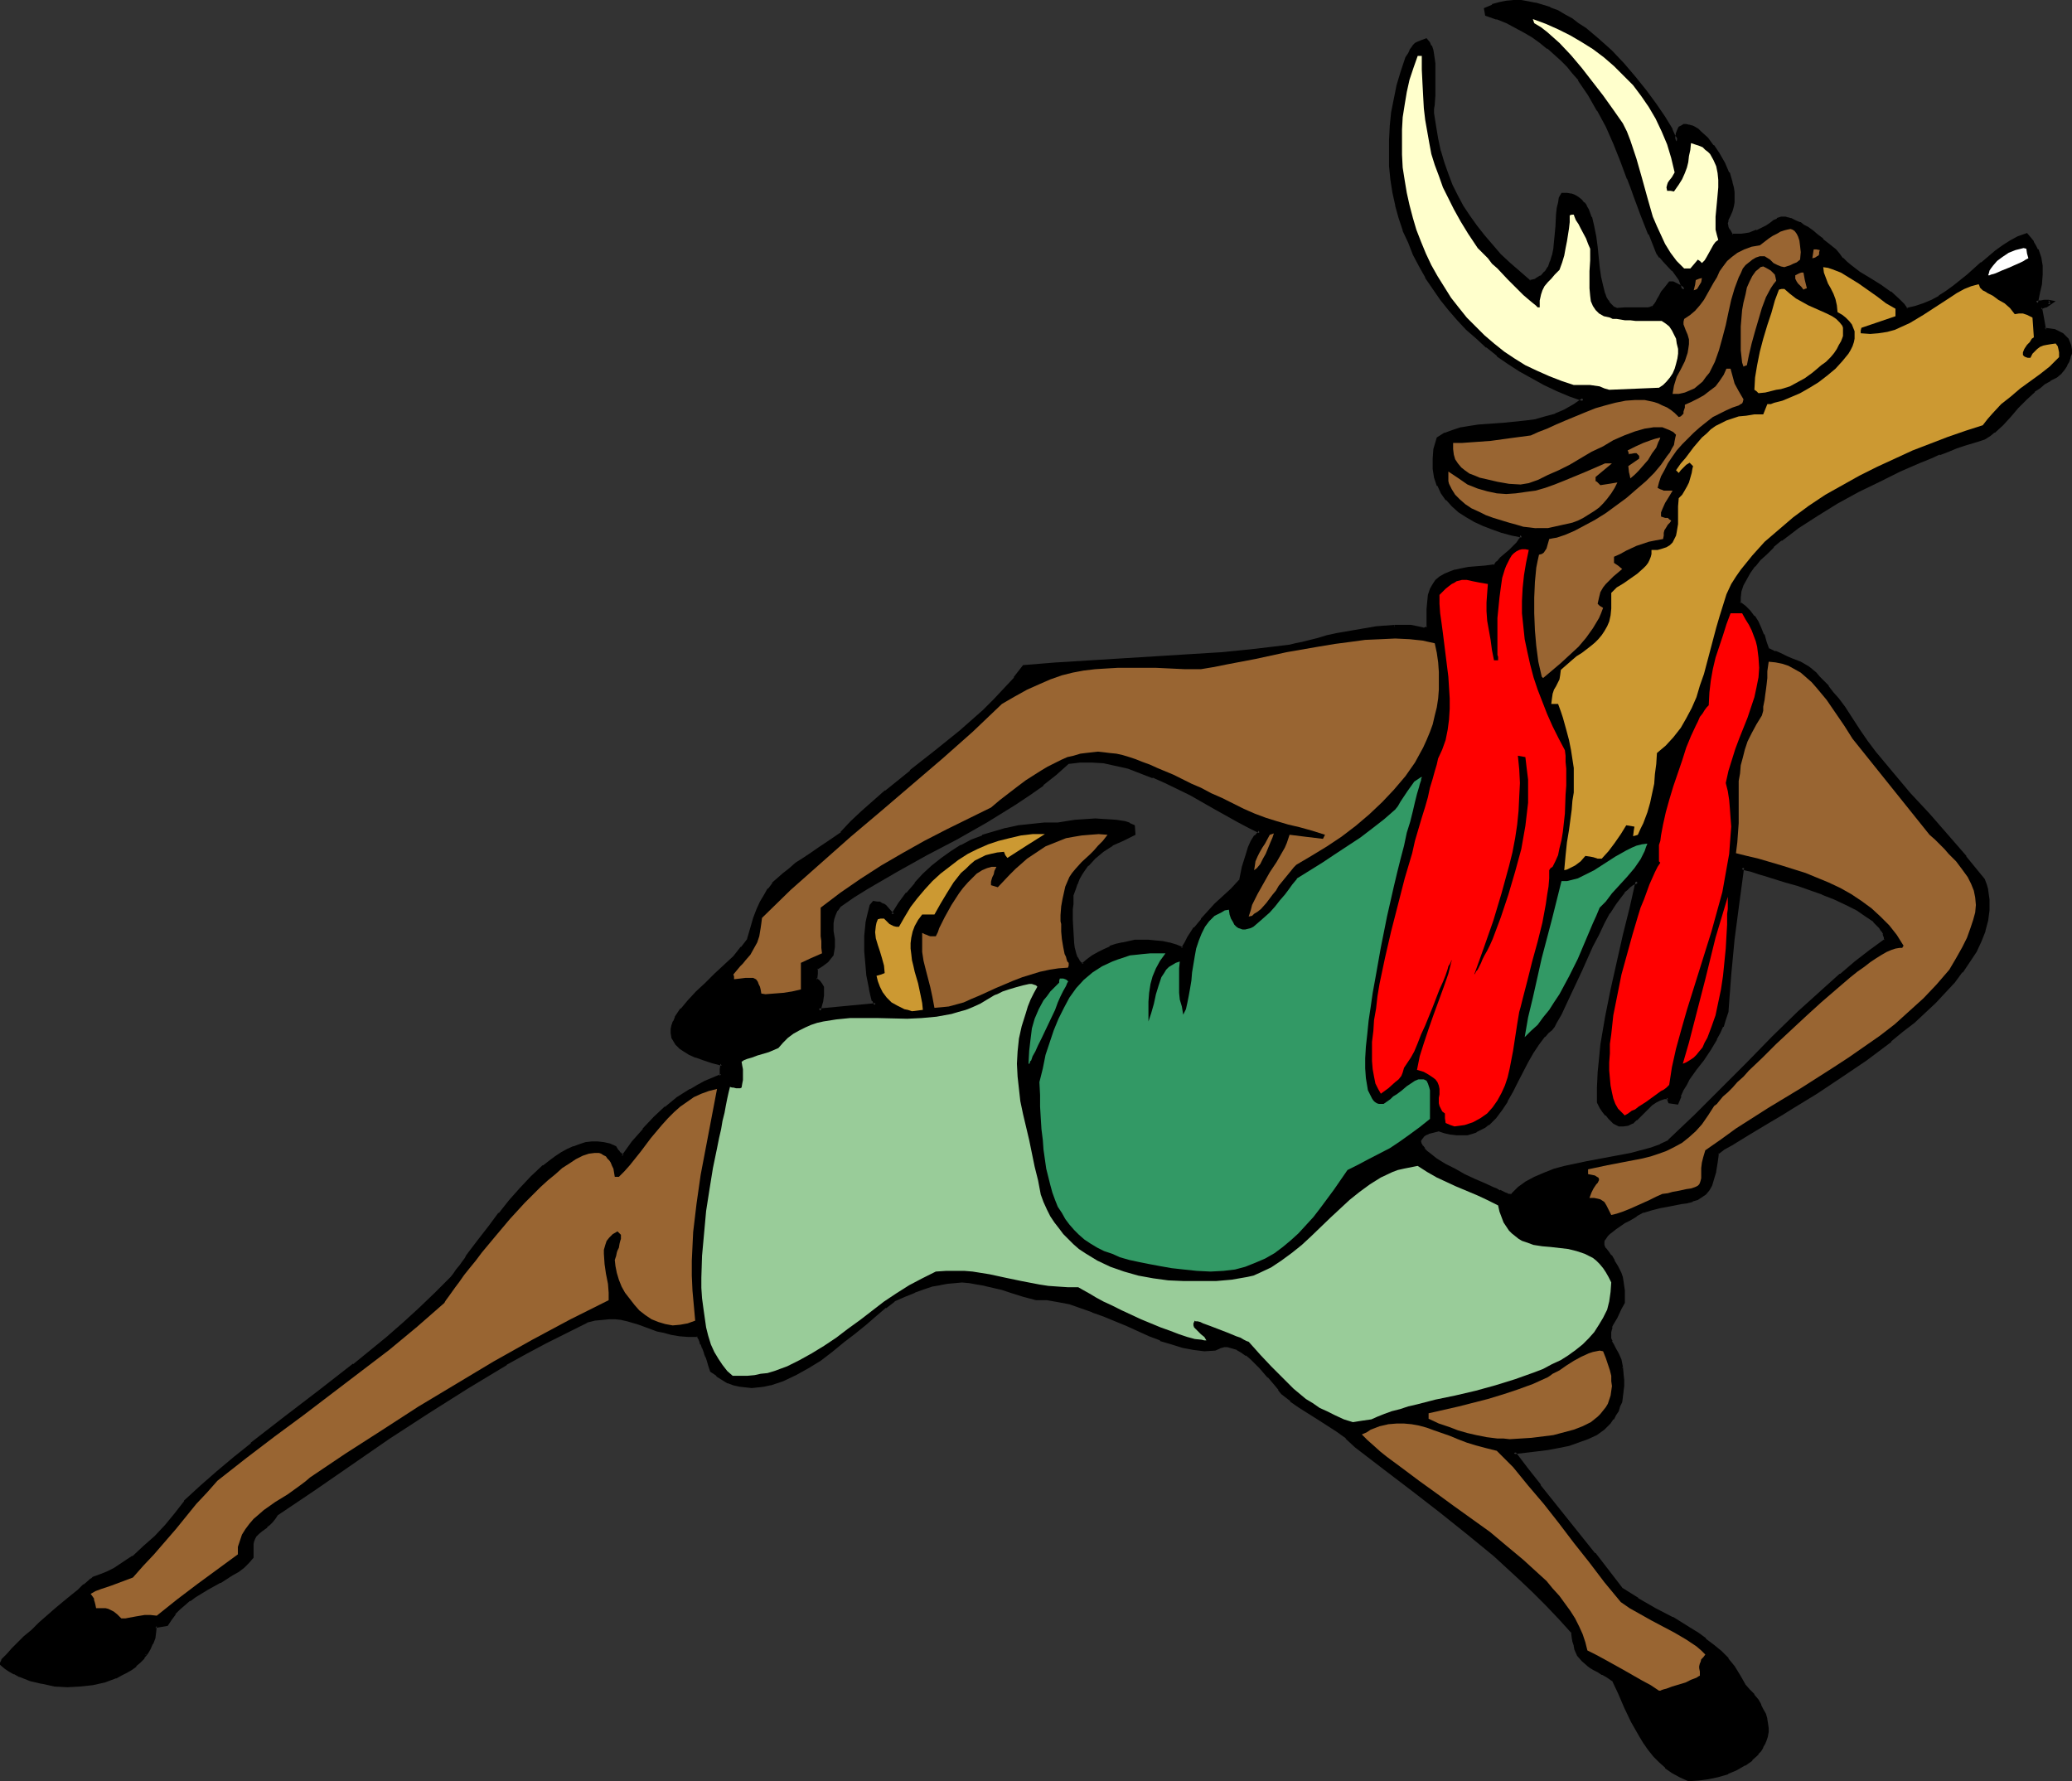<?xml version="1.0" encoding="UTF-8" standalone="no"?>
<svg
   version="1.0"
   width="129.98mm"
   height="111.748mm"
   id="svg38"
   sodipodi:docname="Reindeer Stretching.wmf"
   xmlns:inkscape="http://www.inkscape.org/namespaces/inkscape"
   xmlns:sodipodi="http://sodipodi.sourceforge.net/DTD/sodipodi-0.dtd"
   xmlns="http://www.w3.org/2000/svg"
   xmlns:svg="http://www.w3.org/2000/svg">
  <rect width="100%" height="100%" fill="#333333" stroke="none"/>
  <sodipodi:namedview
     id="namedview38"
     pagecolor="#ffffff"
     bordercolor="#000000"
     borderopacity="0.25"
     inkscape:showpageshadow="2"
     inkscape:pageopacity="0.0"
     inkscape:pagecheckerboard="0"
     inkscape:deskcolor="#d1d1d1"
     inkscape:document-units="mm" />
  <defs
     id="defs1">
    <pattern
       id="WMFhbasepattern"
       patternUnits="userSpaceOnUse"
       width="6"
       height="6"
       x="0"
       y="0" />
  </defs>
  <path
     style="fill:#000000;fill-opacity:1;fill-rule:evenodd;stroke:none"
     d="m 357.459,283.563 h 0.97 l 1.616,-1.616 1.939,-1.454 1.939,-1.131 2.262,-0.969 2.424,-0.808 2.424,-0.646 5.171,-1.131 5.333,-0.969 5.171,-1.131 2.424,-0.485 2.424,-0.646 2.101,-0.969 2.101,-0.969 6.302,-5.978 6.141,-6.14 6.141,-6.14 6.141,-6.301 6.141,-5.978 6.626,-5.978 3.232,-2.908 3.555,-2.908 3.555,-2.747 3.555,-2.585 v -0.808 l -0.323,-0.808 -0.323,-0.808 -0.485,-0.646 -0.808,-0.808 -0.808,-0.808 -0.808,-0.646 -0.97,-0.808 -2.262,-1.293 -2.586,-1.454 -2.747,-1.131 -2.909,-1.131 -5.818,-2.1 -2.909,-0.969 -2.586,-0.808 -2.586,-0.808 -1.131,-0.323 -0.97,-0.162 -0.97,-0.323 -0.808,-0.323 -0.808,-0.162 -0.485,-0.162 -1.131,8.402 -0.97,8.563 -0.97,8.563 -0.323,4.201 -0.323,4.524 -0.485,1.777 -0.646,1.616 -0.646,1.454 -0.808,1.454 -1.454,2.424 -1.778,2.424 -1.616,2.262 -1.616,2.424 -0.808,1.293 -0.646,1.293 -0.646,1.454 -0.646,1.616 -0.808,-0.162 h -0.808 l -0.323,-0.969 -1.131,-0.162 -0.97,0.323 -1.131,0.646 -0.97,0.646 -1.778,1.777 -1.778,1.777 -0.97,0.646 -0.97,0.485 -0.97,0.323 h -0.485 l -0.646,-0.162 -0.485,-0.323 -0.485,-0.323 -0.646,-0.485 -0.485,-0.485 -0.646,-0.646 -0.646,-0.969 -0.646,-0.969 -0.808,-1.131 0.162,-3.393 0.162,-3.393 0.162,-3.393 0.485,-3.393 1.131,-6.463 1.131,-6.625 3.07,-12.764 1.616,-6.463 1.454,-6.463 -0.808,0.323 -0.646,0.323 -0.646,0.485 -0.646,0.646 -0.808,0.646 -0.646,0.808 -1.293,1.939 -1.454,2.262 -1.293,2.424 -1.454,2.747 -1.293,2.747 -2.747,5.655 -1.131,2.908 -1.293,2.747 -1.131,2.424 -1.131,2.424 -1.131,1.939 -0.646,0.808 -0.485,0.808 -0.808,0.646 -0.808,0.969 -1.454,1.777 -1.293,2.1 -1.293,2.262 -2.424,4.686 -1.131,2.262 -1.293,2.262 -1.293,2.1 -1.454,1.777 -0.808,0.808 -0.808,0.808 -0.97,0.646 -0.808,0.485 -0.97,0.485 -1.131,0.323 -1.131,0.323 h -1.131 -1.293 l -1.293,-0.162 -1.454,-0.323 -1.454,-0.485 -1.293,0.323 -1.131,0.485 -0.808,0.323 -0.646,0.485 -0.485,0.485 -0.162,0.485 v 0.485 0.485 l 0.323,0.646 0.485,0.646 0.646,0.485 0.646,0.646 1.778,1.293 1.939,1.293 2.424,1.293 2.262,1.131 2.424,1.131 2.262,1.131 1.939,0.808 0.97,0.485 0.808,0.323 0.646,0.323 0.646,0.162 0.323,0.323 z m 42.824,138.308 -1.778,-0.808 -1.778,-1.131 -1.616,-1.131 -1.454,-1.293 -1.293,-1.293 -1.293,-1.616 -1.131,-1.454 -0.97,-1.616 -1.778,-3.393 -1.778,-3.393 -1.454,-3.393 -1.454,-3.07 -1.293,-0.808 -1.131,-0.646 -0.97,-0.646 -0.97,-0.485 -0.808,-0.646 -0.808,-0.485 -1.131,-0.969 -0.97,-1.131 -0.646,-1.454 -0.323,-0.808 -0.162,-0.969 -0.162,-1.131 -0.162,-1.131 -3.07,-3.393 -3.07,-3.231 -3.07,-3.07 -3.07,-2.908 -3.07,-2.908 -3.07,-2.747 -6.302,-5.17 -6.464,-5.17 -6.626,-5.009 -6.626,-5.17 -6.949,-5.332 -2.262,-2.1 -2.262,-1.777 -2.101,-1.454 -2.262,-1.293 -4.363,-2.747 -2.101,-1.616 -2.101,-1.616 -0.646,-0.808 -0.808,-0.969 -1.778,-2.1 -1.939,-2.262 -2.101,-2.1 -1.131,-0.969 -1.131,-0.808 -1.131,-0.485 -1.131,-0.485 -1.131,-0.323 h -1.131 l -0.97,0.323 -1.131,0.646 h -2.424 l -2.586,-0.162 -2.424,-0.646 -2.747,-0.646 -2.586,-0.969 -2.586,-1.131 -5.333,-2.262 -5.333,-2.424 -2.747,-0.969 -2.747,-0.969 -2.747,-0.808 -2.747,-0.646 -2.586,-0.323 -2.747,-0.162 -2.909,-0.808 -2.586,-0.808 -2.424,-0.646 -2.101,-0.646 -2.101,-0.485 -1.939,-0.323 -1.778,-0.323 h -1.616 -1.778 l -1.778,0.162 -1.778,0.323 -1.939,0.485 -1.939,0.646 -2.101,0.646 -2.424,0.969 -2.586,1.131 -2.101,1.616 -2.262,1.939 -2.424,2.1 -2.586,2.1 -2.586,2.1 -2.747,2.262 -2.909,1.939 -2.747,1.939 -3.07,1.616 -2.909,1.293 -1.454,0.646 -1.454,0.323 -1.454,0.323 -1.454,0.323 h -1.454 -1.454 l -1.293,-0.323 -1.454,-0.323 -1.293,-0.485 -1.454,-0.646 -1.293,-0.969 -1.293,-0.969 -0.323,-1.293 -0.485,-1.131 -0.323,-0.969 -0.323,-0.646 -0.162,-0.808 -0.162,-0.646 -0.485,-0.808 -0.162,-0.808 -0.323,-0.323 -0.485,-0.808 -2.262,-0.162 -2.101,-0.162 -1.778,-0.323 -1.778,-0.323 -1.616,-0.485 -1.616,-0.485 -2.747,-0.969 -2.747,-0.808 -1.454,-0.323 -1.454,-0.323 h -1.616 l -1.616,0.162 -1.778,0.162 -1.778,0.485 -5.01,2.424 -4.686,2.585 -4.848,2.424 -4.686,2.747 -9.373,5.655 -9.211,5.817 -9.05,5.978 -9.05,6.14 -8.888,5.978 -8.726,6.14 -0.646,0.808 -0.646,0.808 -0.646,0.646 -0.485,0.485 -0.646,0.485 -0.485,0.323 -0.97,0.808 -0.808,0.808 -0.162,0.485 -0.323,0.646 v 0.646 l -0.162,0.969 v 0.969 1.293 l -0.97,1.131 -1.131,1.131 -1.293,0.969 -1.293,0.808 -2.909,1.616 -3.07,1.777 -2.747,1.616 -1.454,0.969 -1.293,1.131 -1.131,0.969 -1.131,1.131 -0.808,1.293 -0.808,1.454 -2.747,0.323 -0.323,1.454 -0.162,1.293 -0.485,1.293 -0.646,1.131 -0.646,1.293 -0.646,0.969 -0.97,0.969 -0.97,0.808 -0.97,0.808 -1.131,0.808 -1.293,0.646 -1.293,0.485 -2.586,0.969 -2.909,0.646 -2.909,0.323 -2.909,0.162 -3.07,-0.162 -2.909,-0.485 -2.747,-0.808 -2.586,-0.969 -1.131,-0.485 -1.131,-0.646 -0.97,-0.646 -0.97,-0.808 v -0.162 l 0.162,-0.323 0.162,-0.323 0.162,-0.323 0.485,-0.485 0.323,-0.485 1.293,-1.293 1.293,-1.293 1.616,-1.616 1.778,-1.454 1.778,-1.777 3.878,-3.393 1.939,-1.616 1.778,-1.454 1.616,-1.293 1.293,-1.293 1.293,-0.969 0.485,-0.323 0.323,-0.323 1.778,-0.646 1.616,-0.808 1.616,-0.808 1.616,-0.808 2.909,-1.939 2.586,-2.424 2.747,-2.424 2.424,-2.585 2.262,-2.908 2.262,-2.908 3.878,-3.555 3.878,-3.393 4.04,-3.393 3.878,-3.231 8.08,-6.301 8.08,-6.14 8.08,-6.301 8.08,-6.463 3.878,-3.393 3.717,-3.393 3.878,-3.716 3.717,-3.716 0.646,-0.808 0.646,-0.969 0.808,-1.131 0.808,-1.131 0.485,-0.485 0.485,-0.646 0.97,-1.293 1.939,-2.908 2.262,-2.908 2.424,-3.07 2.424,-2.908 2.586,-2.908 2.586,-2.747 2.747,-2.585 1.454,-0.969 1.454,-1.131 1.454,-0.808 1.293,-0.808 1.454,-0.646 1.454,-0.646 1.454,-0.323 1.293,-0.162 h 1.454 l 1.293,0.162 1.454,0.323 1.293,0.485 0.485,0.646 0.323,0.485 0.162,0.323 0.323,0.162 0.323,0.323 0.323,0.323 2.424,-3.393 2.586,-3.07 2.586,-2.747 2.586,-2.424 2.909,-2.262 3.07,-1.939 1.616,-0.969 1.778,-0.969 1.939,-0.808 1.939,-0.646 v -1.616 l 0.162,-1.293 -2.424,-0.485 -1.939,-0.646 -1.778,-0.646 -1.616,-0.808 -1.131,-0.646 -1.131,-0.808 -0.808,-0.808 -0.485,-0.646 -0.323,-0.808 -0.162,-0.969 v -0.808 l 0.162,-0.969 0.323,-0.969 0.485,-0.808 0.485,-0.969 0.808,-0.969 1.616,-1.939 1.939,-2.1 2.262,-2.1 2.101,-2.1 2.262,-2.1 2.262,-2.1 1.778,-2.262 1.616,-2.1 0.646,-2.585 0.808,-2.262 0.808,-2.1 0.808,-1.777 0.808,-1.616 0.97,-1.293 0.97,-1.454 1.293,-1.131 1.293,-1.131 1.293,-1.131 1.616,-1.131 1.778,-1.293 1.939,-1.293 2.101,-1.454 2.262,-1.616 2.586,-1.777 2.424,-2.585 2.586,-2.424 2.747,-2.424 2.747,-2.424 5.818,-4.686 6.141,-4.847 5.818,-4.686 2.747,-2.424 2.747,-2.424 2.586,-2.585 2.424,-2.585 2.424,-2.585 1.939,-2.747 7.918,-0.646 7.757,-0.485 15.675,-0.969 7.757,-0.485 7.918,-0.646 7.918,-0.646 8.08,-0.969 1.454,-0.323 1.616,-0.485 1.778,-0.323 2.101,-0.646 2.101,-0.485 2.262,-0.485 4.525,-0.808 4.686,-0.808 2.262,-0.162 2.101,-0.162 1.939,-0.162 1.939,0.162 1.454,0.323 1.454,0.323 1.293,-0.485 -0.162,-2.262 0.162,-2.1 v -1.777 l 0.323,-1.454 0.485,-1.454 0.485,-1.131 0.646,-0.808 0.808,-0.808 1.131,-0.646 1.131,-0.485 1.293,-0.323 1.454,-0.323 1.778,-0.323 1.778,-0.162 2.101,-0.323 2.262,-0.162 0.808,-0.808 0.808,-0.969 2.101,-1.777 0.97,-0.969 0.808,-0.808 0.646,-0.969 0.323,-0.969 -2.262,-0.485 -2.424,-0.646 -2.262,-0.646 -2.101,-0.969 -1.939,-0.808 -1.939,-1.131 -1.778,-1.131 -1.616,-1.454 -1.293,-1.454 -1.131,-1.616 -0.97,-1.616 -0.646,-1.939 -0.323,-1.939 -0.162,-1.131 v -1.131 l 0.323,-2.424 0.646,-2.424 1.778,-0.969 1.778,-0.808 1.939,-0.485 2.101,-0.323 2.101,-0.323 2.101,-0.162 2.262,-0.162 2.262,-0.162 4.686,-0.485 2.262,-0.323 2.262,-0.646 2.262,-0.646 2.262,-1.131 2.262,-1.131 2.262,-1.616 -3.232,-1.131 -3.07,-1.293 -3.07,-1.293 -2.909,-1.616 -2.747,-1.616 -2.747,-1.777 -2.586,-1.939 -2.586,-1.939 -2.262,-2.1 -2.424,-2.1 -2.101,-2.262 -2.101,-2.424 -1.939,-2.424 -1.778,-2.585 -1.616,-2.585 -1.616,-2.585 -1.454,-2.747 -1.131,-2.908 -1.131,-2.908 -0.97,-2.908 -0.808,-2.908 -0.646,-3.07 -0.485,-3.07 -0.323,-3.07 -0.162,-3.07 V 33.123 l 0.162,-3.07 0.485,-3.231 0.485,-3.231 0.808,-3.231 0.97,-3.231 1.131,-3.393 0.323,-0.485 0.162,-0.485 0.485,-0.646 0.323,-0.646 0.323,-0.485 0.323,-0.485 0.646,-0.323 0.808,-0.323 1.131,-0.323 0.485,0.646 0.323,0.808 0.323,0.969 0.323,0.808 v 1.131 l 0.162,1.131 0.162,2.585 -0.162,5.009 -0.162,2.262 v 0.969 0.969 l 0.323,3.07 0.485,3.07 0.646,2.908 0.808,2.747 0.97,2.747 1.131,2.585 1.131,2.585 1.454,2.424 1.454,2.424 1.778,2.424 1.778,2.262 1.939,2.262 2.101,2.262 2.101,2.1 2.424,2.1 2.586,2.1 0.808,-0.162 0.646,-0.323 1.293,-0.646 0.97,-1.131 0.808,-1.131 0.646,-1.293 0.485,-1.616 0.323,-1.616 0.162,-1.616 0.162,-1.777 0.162,-1.616 0.162,-3.231 0.162,-1.454 0.162,-1.293 0.323,-0.969 0.485,-0.808 h 0.97 l 0.97,0.162 0.808,0.323 0.646,0.485 0.808,0.485 0.485,0.646 0.646,0.646 0.323,0.808 0.808,1.939 0.485,2.1 0.485,2.262 0.323,2.424 0.485,4.847 0.323,2.262 0.485,2.262 0.485,1.939 0.485,0.808 0.323,0.808 0.485,0.646 0.646,0.485 0.485,0.646 0.646,0.323 2.101,-0.162 h 4.04 0.97 l 0.646,-0.162 h 0.485 l 0.485,-0.323 0.323,-0.162 0.323,-0.485 0.323,-0.485 0.485,-0.646 0.323,-0.646 0.646,-0.969 0.808,-1.131 0.808,-1.293 0.646,0.162 0.646,0.162 0.97,0.646 0.485,0.323 0.646,0.323 -0.323,-1.293 -0.646,-1.131 -0.808,-1.293 -0.808,-0.969 -2.101,-2.262 -0.808,-0.969 -0.808,-0.808 -1.778,-4.524 -1.778,-4.524 -1.616,-4.363 -0.808,-2.1 -0.808,-2.262 -1.616,-4.201 -1.778,-4.039 -1.778,-4.039 -1.939,-3.878 -2.262,-3.716 -2.262,-3.393 -1.454,-1.777 -1.293,-1.454 -1.454,-1.616 -1.616,-1.454 -1.616,-1.454 -1.778,-1.293 -1.778,-1.293 -2.101,-1.293 -1.939,-0.969 -2.262,-1.131 -2.262,-0.969 -2.586,-0.808 -0.162,-0.646 V 2.1 l 1.616,-0.646 1.778,-0.485 1.616,-0.323 1.616,-0.162 h 1.778 l 1.616,0.162 1.778,0.323 1.616,0.485 1.778,0.646 1.616,0.808 1.778,0.808 1.616,0.969 1.616,1.131 1.616,1.131 3.232,2.585 2.909,2.747 2.909,3.07 2.747,3.231 2.424,3.07 2.424,3.231 1.939,3.07 1.778,2.908 0.808,1.454 0.646,1.293 0.162,-1.131 0.162,-0.808 0.162,-0.808 0.323,-0.485 0.485,-0.323 0.485,-0.162 h 0.485 l 0.646,0.162 0.485,0.162 0.808,0.323 0.646,0.323 0.646,0.646 1.616,1.454 1.293,1.616 1.454,2.1 1.131,2.1 1.131,2.262 0.808,2.262 0.162,1.293 0.162,1.131 v 1.131 1.131 l -0.162,0.969 -0.323,0.969 -0.323,1.131 -0.646,0.808 v 0.485 l -0.162,0.485 0.162,0.808 0.162,0.485 0.162,0.485 0.485,0.485 0.485,0.808 h 1.293 l 1.131,-0.162 h 0.97 l 0.97,-0.323 0.808,-0.162 0.808,-0.323 1.293,-0.485 1.131,-0.646 0.97,-0.646 0.808,-0.485 0.646,-0.485 0.97,-0.323 h 0.808 l 0.646,0.162 h 0.646 l 0.646,0.323 0.646,0.323 0.808,0.485 0.808,0.485 1.131,0.646 0.97,0.808 1.131,0.808 1.454,0.969 1.293,1.293 1.616,1.293 0.808,0.969 0.808,0.969 0.97,0.969 0.97,0.808 2.262,1.616 2.424,1.616 2.424,1.616 2.424,1.454 2.101,1.939 0.97,0.969 0.97,1.131 2.101,-0.485 1.939,-0.646 1.939,-0.808 1.778,-1.131 1.778,-1.131 1.616,-1.293 3.394,-2.585 3.232,-2.908 3.232,-2.747 1.778,-1.131 1.778,-1.131 1.778,-0.969 1.939,-0.808 0.808,0.969 0.646,0.808 0.485,0.969 0.485,0.808 0.646,1.939 0.323,1.777 v 2.1 l -0.162,2.1 -0.323,2.262 -0.646,2.424 0.646,-0.162 0.646,-0.162 h 0.646 0.646 0.485 0.323 l -0.646,0.485 -0.323,0.323 -0.646,0.162 -0.323,0.162 -0.485,0.162 0.646,2.747 0.485,2.585 1.293,0.162 0.97,0.162 0.97,0.323 0.808,0.485 0.646,0.646 0.646,0.485 0.323,0.808 0.162,0.808 0.162,0.808 v 0.808 l -0.162,0.969 -0.323,0.969 -0.485,0.808 -0.646,0.969 -0.808,0.969 -0.97,0.808 -1.454,0.808 -1.454,0.808 -1.131,0.808 -1.131,0.969 -2.101,1.939 -1.939,1.939 -1.778,2.1 -1.778,1.939 -1.939,1.777 -1.131,0.808 -1.131,0.646 -1.454,0.485 -1.454,0.485 -1.778,0.646 -1.778,0.646 -2.101,0.646 -2.101,0.808 -2.101,0.969 -2.424,0.969 -4.848,2.1 -4.848,2.262 -5.01,2.585 -5.01,2.747 -4.848,2.747 -4.525,3.07 -1.939,1.454 -2.101,1.454 -1.778,1.616 -1.616,1.616 -1.616,1.454 -1.293,1.616 -1.131,1.454 -0.97,1.616 -0.808,1.454 -0.323,1.616 -0.323,1.454 v 1.454 l 1.293,0.808 1.131,1.131 0.97,1.131 0.808,1.293 0.808,1.454 0.646,1.616 0.485,1.777 0.646,1.777 1.778,0.646 1.454,0.646 1.293,0.485 1.131,0.485 2.101,0.969 1.778,0.969 0.808,0.646 0.97,0.808 0.808,0.969 0.97,0.969 1.131,1.131 1.131,1.454 1.293,1.616 1.454,1.939 1.616,2.747 1.778,2.585 1.939,2.585 1.939,2.585 4.04,5.009 4.202,5.009 4.525,4.847 4.363,5.009 4.363,5.009 4.363,5.332 0.323,1.131 0.323,1.293 0.485,2.424 v 2.424 l -0.323,2.424 -0.646,2.424 -0.97,2.262 -1.293,2.424 -1.454,2.424 -1.778,2.424 -1.778,2.424 -2.101,2.424 -2.424,2.424 -2.424,2.262 -2.586,2.424 -2.747,2.1 -2.747,2.262 -5.818,4.363 -5.818,4.201 -5.979,3.716 -2.909,1.939 -2.747,1.616 -2.747,1.777 -2.586,1.616 -2.586,1.454 -2.262,1.454 -2.262,1.293 -1.939,1.131 -1.939,1.131 -1.454,0.969 -0.162,1.293 -0.162,1.131 v 1.131 l -0.323,0.969 -0.323,1.777 -0.646,1.293 -0.485,1.131 -0.808,0.969 -0.97,0.646 -0.97,0.485 -0.97,0.485 -1.293,0.323 -1.454,0.162 -1.454,0.323 -1.616,0.323 -1.778,0.323 -1.939,0.485 -2.101,0.646 -1.778,0.969 -1.454,0.808 -1.293,0.808 -1.131,0.808 -0.97,0.646 -0.808,0.646 -0.808,0.485 -0.485,0.485 -0.323,0.485 -0.323,0.485 -0.162,0.485 -0.162,0.323 0.162,0.808 0.323,0.808 0.646,0.808 0.646,0.969 0.808,1.131 0.808,1.293 0.646,1.616 0.323,0.808 0.162,0.969 0.323,1.131 v 1.131 1.293 1.454 l -0.646,1.454 -0.646,1.131 -0.485,0.969 -0.485,0.808 -0.323,0.808 -0.323,0.646 -0.162,0.485 -0.162,0.646 v 0.485 0.646 l 0.162,0.646 0.162,0.646 0.323,0.808 0.485,0.969 0.646,1.131 0.808,1.454 0.323,1.616 0.162,1.616 v 1.454 1.454 1.293 l -0.162,1.293 -0.323,1.131 -0.323,1.131 -0.485,0.969 -0.485,0.969 -0.646,0.808 -0.646,0.969 -1.454,1.454 -1.778,1.131 -1.939,0.969 -2.101,0.969 -2.424,0.646 -2.424,0.646 -2.424,0.323 -2.747,0.485 -5.333,0.646 2.909,3.878 3.07,4.039 6.464,7.917 6.464,8.079 3.232,4.201 3.232,4.363 3.878,2.424 4.202,2.262 4.04,2.262 4.04,2.262 1.939,1.293 1.939,1.454 1.778,1.454 1.778,1.454 1.616,1.616 1.454,1.939 1.293,2.1 1.131,2.1 1.131,1.293 1.131,1.131 0.808,1.293 0.808,1.131 0.485,0.969 0.485,1.131 0.323,1.131 0.162,0.969 0.162,1.131 v 0.808 l -0.162,0.969 -0.323,0.969 -0.323,0.808 -0.323,0.808 -0.485,0.808 -0.646,0.808 -1.454,1.293 -1.616,1.293 -1.939,0.969 -2.101,0.969 -2.101,0.646 -2.424,0.485 -2.262,0.323 z M 194.081,239.615 l 6.787,-0.808 6.787,-0.646 -0.485,-0.969 -0.323,-1.293 -0.323,-1.454 -0.323,-1.616 -0.323,-1.777 -0.162,-1.777 -0.323,-3.716 v -3.555 l 0.162,-1.777 0.162,-1.616 0.162,-1.454 0.323,-1.293 0.485,-0.969 0.485,-0.808 h 0.646 l 0.646,0.162 0.485,0.162 0.323,0.162 0.485,0.323 0.485,0.646 0.646,0.646 0.808,0.808 1.778,-2.585 1.778,-2.585 1.939,-2.262 1.939,-2.1 2.101,-1.939 2.101,-1.777 2.262,-1.616 2.424,-1.293 2.424,-1.293 2.586,-1.131 2.747,-0.969 2.747,-0.646 2.909,-0.646 3.07,-0.485 3.232,-0.162 3.232,-0.162 1.939,-0.162 2.101,-0.323 2.262,-0.162 2.424,-0.162 h 2.424 l 2.424,0.162 2.101,0.485 1.131,0.323 0.808,0.485 0.162,1.777 -2.586,1.131 -2.586,1.293 -2.101,1.454 -2.101,1.616 -1.616,1.777 -0.808,0.969 -0.646,1.131 -0.646,1.131 -0.646,1.131 -0.485,1.454 -0.485,1.293 v 0.646 0.646 0.969 l -0.162,1.131 v 2.585 l 0.162,2.747 0.162,2.747 0.323,1.293 0.323,1.131 0.323,1.131 0.323,0.646 0.646,0.646 0.485,0.323 1.293,-0.969 1.293,-0.969 1.293,-0.808 1.454,-0.646 1.293,-0.646 1.454,-0.485 1.454,-0.485 1.454,-0.323 1.616,-0.162 h 1.616 1.454 1.616 l 1.616,0.323 1.616,0.323 1.616,0.485 1.778,0.646 0.646,-1.454 0.808,-1.293 1.454,-2.1 1.616,-2.1 1.616,-1.777 1.616,-1.777 1.939,-1.777 1.939,-1.777 1.939,-2.1 0.808,-3.231 0.97,-3.231 0.485,-1.454 0.646,-1.293 0.808,-1.293 0.97,-1.293 -2.586,-1.293 -2.747,-1.454 -5.494,-3.07 -5.656,-3.07 -5.979,-2.908 -2.909,-1.293 -2.909,-1.131 -2.909,-0.969 -2.909,-0.808 -2.909,-0.485 -2.909,-0.323 h -2.909 l -2.747,0.323 -2.909,2.747 -3.232,2.424 -3.232,2.424 -3.232,2.262 -3.394,2.1 -3.555,2.1 -6.949,4.039 -7.11,3.716 -7.11,3.878 -6.949,4.039 -3.232,2.1 -3.394,2.1 -0.808,1.131 -0.485,1.131 -0.323,0.969 -0.162,1.131 v 0.969 l 0.162,0.969 0.162,1.939 0.162,1.777 -0.162,0.808 -0.323,0.969 -0.485,0.808 -0.646,0.646 -1.131,0.969 -1.293,0.646 -0.162,1.454 -0.162,1.454 0.808,0.485 0.485,0.485 0.323,0.808 0.162,0.969 -0.162,0.969 -0.162,1.131 -0.162,1.131 z"
     id="path1" />
  <path
     style="fill:#000000;fill-opacity:1;fill-rule:evenodd;stroke:none"
     d="m 357.297,283.886 h 1.454 l 1.616,-1.616 v 0 l 1.778,-1.293 v 0 l 2.101,-1.131 2.101,-0.969 v 0 l 2.424,-0.808 2.424,-0.646 5.171,-1.293 v 0 l 5.171,-0.808 5.171,-1.131 h 0.162 l 2.424,-0.485 2.424,-0.808 2.101,-0.808 v 0 l 2.262,-0.969 6.302,-6.14 6.141,-6.14 6.141,-6.14 6.141,-6.301 6.141,-5.978 6.626,-5.978 3.232,-2.908 v 0 l 3.394,-2.908 v 0.162 l 3.555,-2.747 3.878,-2.908 -0.162,-1.131 -0.162,-0.808 h -0.162 l -0.323,-0.808 v 0 l -0.485,-0.808 v 0 l -0.808,-0.808 -0.808,-0.808 v 0 l -0.97,-0.808 -0.808,-0.646 -2.262,-1.454 h -0.162 l -2.586,-1.293 -2.747,-1.293 -2.747,-1.131 h -0.162 l -5.818,-2.1 -2.909,-0.969 -2.747,-0.808 -2.424,-0.808 -1.131,-0.323 -0.97,-0.162 -0.97,-0.323 -0.97,-0.323 -0.646,-0.162 -1.131,-0.323 -1.131,9.048 -0.97,8.402 -0.97,8.563 -0.323,4.363 v 0 l -0.323,4.524 v -0.162 l -0.485,1.777 -0.646,1.616 h 0.162 l -0.808,1.454 -0.646,1.454 v -0.162 l -1.616,2.585 -1.616,2.262 -1.616,2.424 -1.616,2.262 -0.808,1.293 v 0.162 l -0.646,1.293 -0.646,1.454 h -0.162 l -0.485,1.616 0.485,-0.323 h -0.97 l -0.646,-0.162 0.323,0.323 -0.485,-1.293 -1.454,-0.162 -1.131,0.485 -1.131,0.485 v 0 l -0.97,0.808 h -0.162 l -3.555,3.555 v -0.162 l -0.97,0.808 h 0.162 l -0.97,0.485 h 0.162 l -0.97,0.162 v 0 h -0.485 v 0 l -0.485,-0.162 h 0.162 l -0.646,-0.162 -0.485,-0.323 v 0 l -0.485,-0.485 v 0 l -0.485,-0.485 -0.646,-0.646 v 0 l -0.646,-0.808 -0.646,-1.131 -0.646,-1.131 v 0.323 -3.393 l 0.323,-3.393 v 0 l 0.162,-3.393 0.485,-3.231 0.97,-6.625 1.293,-6.463 v 0 l 3.07,-12.764 1.454,-6.463 1.616,-7.271 -1.293,0.485 h -0.162 l -0.646,0.323 v 0 l -0.808,0.646 v 0 l -0.646,0.646 -0.808,0.646 v 0.162 l -0.646,0.808 -1.454,1.939 -1.293,2.262 v 0 l -1.454,2.424 -1.293,2.747 -1.293,2.747 -2.747,5.655 -1.131,2.908 -1.293,2.747 -1.293,2.424 -1.131,2.262 v 0 l -1.131,1.939 -0.485,0.808 -0.485,0.808 v 0 l -0.808,0.646 -0.808,0.969 v 0 l -1.454,1.777 v 0 l -1.454,2.1 v 0.162 l -1.131,2.1 -2.424,4.847 -1.293,2.262 -1.131,2.262 v -0.162 l -1.454,2.1 h 0.162 l -1.454,1.777 v 0 l -0.808,0.808 -0.808,0.808 v -0.162 l -0.808,0.646 -0.97,0.646 v 0 l -0.808,0.323 v 0 l -1.131,0.323 -1.131,0.323 h 0.162 -1.131 -1.293 0.162 l -1.454,-0.162 h 0.162 l -1.454,-0.323 -1.616,-0.485 -1.454,0.323 -1.131,0.485 h -0.162 l -0.808,0.485 -0.646,0.485 -0.485,0.485 -0.323,0.646 v 0.808 l 0.162,0.646 0.323,0.485 v 0.162 l 0.485,0.646 0.646,0.485 0.646,0.646 v 0.162 l 1.778,1.293 2.101,1.293 v 0 l 2.262,1.131 2.424,1.293 2.424,1.131 2.262,0.969 1.939,0.969 0.97,0.323 0.808,0.323 v 0.162 l 0.646,0.162 v 0 l 0.485,0.323 0.485,0.162 0.323,0.162 0.323,-0.808 -0.162,-0.162 -0.485,-0.162 -0.646,-0.323 v 0 l -0.646,-0.323 v 0.162 l -0.808,-0.485 -0.808,-0.323 -2.101,-0.969 -2.262,-0.969 -2.424,-1.131 -2.262,-1.293 -2.262,-1.131 v 0 l -2.101,-1.293 -1.616,-1.293 v 0 l -0.646,-0.485 -0.646,-0.646 h 0.162 l -0.485,-0.646 v 0.162 l -0.323,-0.646 v 0.162 l -0.162,-0.646 v 0.162 -0.485 0.162 l 0.323,-0.485 -0.162,0.162 0.485,-0.485 h -0.162 l 0.646,-0.485 v 0 l 0.808,-0.323 h -0.162 l 1.293,-0.323 1.293,-0.323 h -0.323 l 1.454,0.485 1.454,0.323 h 0.162 l 1.293,0.162 v 0 h 1.293 1.293 l 1.131,-0.323 0.97,-0.323 0.162,-0.162 0.97,-0.485 v 0 l 0.97,-0.485 0.808,-0.646 h 0.162 l 0.808,-0.808 0.808,-0.808 v 0 l 1.454,-1.939 v 0 l 1.293,-1.939 v -0.162 l 1.293,-2.262 1.131,-2.262 2.424,-4.686 1.293,-2.262 v 0 l 1.293,-1.939 v 0 l 1.454,-1.939 v 0.162 l 0.808,-0.969 0.808,-0.646 0.646,-0.808 0.485,-0.969 1.131,-1.939 v 0 l 1.131,-2.424 1.131,-2.424 1.293,-2.747 1.293,-2.747 2.586,-5.817 1.454,-2.747 1.293,-2.747 1.293,-2.424 v 0.162 l 1.454,-2.262 1.454,-1.939 0.646,-0.808 h -0.162 l 0.808,-0.646 0.646,-0.646 v 0 l 0.646,-0.485 v 0 l 0.646,-0.323 -0.162,0.162 0.646,-0.323 -0.485,-0.646 -1.454,6.463 -1.616,6.463 -2.909,12.926 v 0 l -1.293,6.463 -1.131,6.625 -0.323,3.393 -0.323,3.231 v 0.162 l -0.162,3.393 v 3.555 l 0.646,1.293 0.646,0.969 0.646,0.808 h 0.162 l 0.646,0.808 0.485,0.485 0.162,0.162 0.485,0.485 v 0 l 0.646,0.323 0.646,0.323 h 0.485 0.646 l 1.131,-0.162 0.97,-0.485 h 0.162 l 0.808,-0.808 h 0.162 l 3.555,-3.555 v 0 l 0.97,-0.646 v 0 l 0.97,-0.485 v 0 l 0.97,-0.323 h -0.162 1.131 l -0.485,-0.323 0.485,1.293 1.131,0.162 1.131,0.162 0.808,-1.939 h -0.162 l 0.646,-1.454 0.808,-1.293 v 0 l 0.646,-1.293 1.616,-2.262 1.778,-2.262 1.616,-2.424 1.454,-2.424 v -0.162 l 0.808,-1.454 0.646,-1.454 h 0.162 l 0.485,-1.616 0.646,-1.939 0.323,-4.524 v 0.162 l 0.323,-4.363 0.808,-8.563 1.131,-8.563 1.131,-8.402 -0.646,0.323 0.646,0.323 0.646,0.162 0.808,0.162 0.97,0.323 0.97,0.323 1.131,0.323 2.586,0.808 2.586,0.808 2.909,0.808 5.979,2.1 h -0.162 l 2.909,1.131 2.747,1.293 2.586,1.293 v 0 l 2.101,1.454 0.97,0.646 0.97,0.646 h -0.162 l 0.808,0.808 0.808,0.808 -0.162,-0.162 0.485,0.808 v -0.162 l 0.485,0.808 h -0.162 l 0.323,0.808 v -0.162 0.808 l 0.162,-0.323 -3.555,2.585 -3.555,2.747 v 0 l -3.394,2.908 h -0.162 l -3.232,2.908 -6.626,5.978 -6.141,5.978 -6.141,6.301 -6.141,6.14 -6.141,6.14 -6.302,5.978 h 0.162 l -2.101,0.969 h 0.162 l -2.262,0.808 -2.424,0.646 -2.424,0.646 v 0 l -5.171,0.969 -5.171,0.969 v 0 l -5.333,1.131 -2.424,0.646 -2.424,0.969 v 0 l -2.262,0.969 -2.101,1.131 v 0 l -1.778,1.293 -0.162,0.162 -1.616,1.616 0.323,-0.162 h -0.97 0.162 z"
     id="path2" />
  <path
     style="fill:#000000;fill-opacity:1;fill-rule:evenodd;stroke:none"
     d="m 400.283,421.386 h 0.162 l -1.778,-0.808 v 0 l -1.778,-0.969 -1.454,-1.131 v 0 l -1.454,-1.293 -1.293,-1.293 -1.293,-1.616 v 0.162 l -0.97,-1.616 -1.131,-1.616 v 0 l -1.778,-3.393 -1.616,-3.231 -1.454,-3.393 -1.616,-3.231 -1.293,-0.808 h -0.162 l -1.131,-0.646 h 0.162 l -1.131,-0.646 -0.97,-0.646 -0.808,-0.485 -0.646,-0.485 v 0 l -1.131,-0.969 v 0 l -0.97,-1.131 v 0.162 l -0.646,-1.454 h 0.162 l -0.323,-0.808 v 0.162 l -0.162,-0.969 -0.162,-1.131 -0.323,-1.293 -3.07,-3.555 -3.07,-3.231 -3.07,-3.07 -3.07,-2.908 -6.141,-5.655 h -0.162 l -6.302,-5.17 -6.464,-5.17 v 0 l -6.464,-5.17 -6.787,-5.17 -6.787,-5.332 v 0.162 l -2.262,-2.1 v 0 l -2.262,-1.777 -2.262,-1.454 -2.101,-1.454 -4.525,-2.585 -2.101,-1.616 v 0.162 l -2.101,-1.777 h 0.162 l -0.646,-0.808 v 0 l -0.808,-0.969 -1.778,-2.1 v 0 l -1.939,-2.262 -2.101,-2.1 h -0.162 l -1.131,-0.969 v 0 l -1.131,-0.808 -0.97,-0.646 h -0.162 l -1.131,-0.485 v 0 l -1.131,-0.323 h -1.293 l -1.293,0.485 -0.97,0.485 h 0.162 -2.424 v 0 l -2.424,-0.162 -2.586,-0.485 v 0 l -2.586,-0.808 -2.586,-0.969 v 0.162 l -2.586,-1.131 -5.333,-2.262 -5.333,-2.424 v 0 l -2.747,-1.131 h -0.162 l -2.586,-0.969 -2.747,-0.808 h -0.162 l -2.586,-0.646 -2.747,-0.323 v 0 h -2.747 0.162 l -2.909,-0.969 -2.586,-0.808 -2.424,-0.646 -2.262,-0.646 -1.939,-0.485 v 0 l -1.939,-0.323 -1.778,-0.162 -1.778,-0.162 v 0 h -1.778 v 0 l -1.939,0.162 -1.778,0.323 v 0 l -1.778,0.485 -2.101,0.646 -2.101,0.646 -0.162,0.162 -2.262,0.969 -2.586,1.131 -2.262,1.616 v 0 l -2.262,1.939 -2.424,2.1 h 0.162 l -2.586,2.1 -2.747,2.1 -2.747,2.262 v -0.162 l -2.747,2.1 -2.909,1.777 v 0 l -2.909,1.777 -2.909,1.293 v 0 l -1.454,0.485 -1.454,0.485 h 0.162 l -1.616,0.323 -1.293,0.162 v 0 h -1.454 -1.454 0.162 l -1.454,-0.162 v 0 l -1.293,-0.323 -1.454,-0.646 0.162,0.162 -1.454,-0.808 h 0.162 l -1.293,-0.808 v 0 l -1.293,-0.969 0.162,0.162 -0.485,-1.293 -0.323,-0.969 -0.323,-0.969 v -0.162 l -0.323,-0.808 v 0.162 l -0.485,-1.293 v -0.162 l -0.323,-0.808 v 0 l -0.323,-0.646 v -0.162 l -0.323,-0.485 v 0 l -0.646,-0.969 -2.424,-0.162 v 0 l -1.939,-0.162 -1.939,-0.323 v 0 l -1.616,-0.323 -1.616,-0.485 -4.525,-1.454 -2.747,-0.808 -1.293,-0.323 h -0.162 l -1.454,-0.162 v 0 l -1.616,-0.162 v 0 l -1.616,0.162 -1.778,0.323 v 0 l -1.939,0.323 -5.01,2.585 -4.686,2.424 -4.848,2.585 -4.686,2.747 v 0 l -9.534,5.655 -9.05,5.817 -9.211,5.978 -8.888,5.978 -8.888,6.14 -8.888,6.14 -0.808,0.969 h 0.162 l -0.646,0.808 V 360.311 l -0.646,0.646 -0.485,0.485 v 0 l -0.646,0.485 -0.485,0.323 v 0 l -0.97,0.808 -0.808,0.969 -0.162,0.485 -0.323,0.646 -0.162,0.808 -0.162,0.808 v 1.131 1.293 l 0.162,-0.323 -0.97,1.131 -1.131,1.131 0.162,-0.162 -1.293,0.969 -1.454,0.969 -2.909,1.616 h 0.162 l -3.07,1.616 v 0 l -2.909,1.777 -1.454,0.969 v 0 l -1.293,1.131 v 0 l -1.131,0.969 -1.131,1.131 v 0.162 l -0.97,1.293 v 0 l -0.646,1.454 0.323,-0.323 -3.232,0.485 -0.162,1.777 -0.323,1.293 v 0 l -0.485,1.293 0.162,-0.162 -0.646,1.131 -0.646,1.131 v 0 l -0.808,0.969 h 0.162 l 1.454,-0.485 v 0 l 0.646,-1.131 0.485,-1.131 0.162,-0.162 0.485,-1.293 v 0 l 0.162,-1.293 0.162,-1.616 -0.323,0.485 2.909,-0.485 0.97,-1.454 v 0 l 0.97,-1.293 h -0.162 l 1.131,-1.131 1.131,-0.969 v 0 l 1.293,-1.131 v 0.162 l 1.293,-0.969 2.909,-1.777 v 0 l 2.909,-1.616 h 0.162 l 2.747,-1.777 1.454,-0.808 1.293,-0.969 v 0 l 1.131,-1.131 1.131,-1.293 v -1.454 -0.969 0 -0.808 l 0.162,-0.808 v 0.162 l 0.162,-0.485 0.323,-0.646 -0.162,0.162 0.808,-0.808 0.97,-0.808 -0.162,0.162 0.646,-0.485 0.485,-0.323 v -0.162 l 0.646,-0.485 0.646,-0.646 v 0 l 0.646,-0.808 v 0 l 0.646,-0.969 -0.162,0.162 8.888,-5.978 8.888,-6.14 8.888,-6.14 9.211,-5.978 9.211,-5.817 9.373,-5.655 h -0.162 l 4.686,-2.585 4.848,-2.585 4.848,-2.424 4.848,-2.424 h -0.162 l 1.939,-0.485 v 0 l 1.778,-0.162 1.616,-0.162 h -0.162 1.616 -0.162 l 1.616,0.162 h -0.162 l 1.454,0.323 2.747,0.808 4.363,1.616 1.616,0.323 1.778,0.485 v 0 l 1.939,0.323 2.101,0.162 v 0 h 2.262 l -0.323,-0.162 0.485,0.808 v 0 l 0.162,0.485 v -0.162 l 0.162,0.808 h 0.162 l 0.323,0.969 v -0.162 l 0.485,1.293 v 0.162 l 0.323,0.808 v -0.162 l 0.323,0.969 0.323,1.131 0.485,1.454 1.454,0.969 v 0.162 l 1.293,0.808 v 0 l 1.293,0.808 h 0.162 l 1.293,0.485 1.454,0.323 v 0 l 1.454,0.162 v 0 l 1.454,0.162 1.454,-0.162 h 0.162 l 1.293,-0.162 1.454,-0.323 h 0.162 l 1.454,-0.485 1.454,-0.485 v 0 l 3.07,-1.454 2.909,-1.616 v 0 l 2.909,-1.777 2.747,-2.1 v 0 l 2.747,-2.262 2.747,-2.1 2.586,-2.1 v 0 l 2.424,-2.1 2.262,-1.939 v 0.162 l 2.101,-1.616 h -0.162 l 2.586,-1.131 2.424,-0.969 h -0.162 l 2.262,-0.808 1.939,-0.646 1.939,-0.323 h -0.162 l 1.778,-0.323 1.778,-0.162 v 0 l 1.778,-0.162 h -0.162 l 1.778,0.162 1.778,0.323 1.939,0.323 h -0.162 l 2.101,0.485 2.101,0.485 2.424,0.808 2.586,0.808 3.07,0.808 h 2.747 -0.162 l 2.747,0.485 2.586,0.485 v 0 l 2.747,0.969 2.747,0.969 h -0.162 l 2.747,0.969 v 0 l 5.494,2.262 5.333,2.424 2.586,0.969 v 0.162 l 2.747,0.808 2.586,0.808 v 0 l 2.586,0.485 2.586,0.323 v 0 l 2.586,-0.162 1.131,-0.485 h -0.162 l 1.131,-0.323 h -0.162 1.131 -0.162 l 1.131,0.323 v 0 l 1.131,0.323 h -0.162 l 1.131,0.646 1.131,0.808 v -0.162 l 1.131,0.969 v 0 l 2.101,2.1 1.939,2.262 v -0.162 l 1.778,2.1 0.808,0.969 h -0.162 l 0.808,0.969 2.101,1.616 v 0.162 l 2.101,1.454 4.363,2.747 2.262,1.454 2.262,1.454 2.262,1.616 h -0.162 l 2.262,2.1 v 0 l 6.949,5.332 6.787,5.17 6.464,5.009 v 0 l 6.464,5.17 6.302,5.17 v 0 l 6.141,5.655 3.07,2.908 3.07,3.07 3.07,3.231 3.07,3.393 -0.162,-0.323 0.162,1.293 0.162,0.969 0.323,0.969 v 0.162 l 0.162,0.808 v 0 l 0.646,1.454 1.131,1.293 1.131,0.969 0.162,0.162 0.646,0.485 0.808,0.485 0.97,0.485 0.97,0.646 h 0.162 l 1.131,0.646 v 0 l 1.131,0.808 v -0.162 l 1.454,3.07 1.454,3.393 1.616,3.393 1.939,3.393 v 0 l 0.97,1.616 1.131,1.616 v 0 l 1.293,1.616 1.293,1.293 1.454,1.293 v 0.162 l 1.616,1.131 1.778,0.969 v 0 l 2.101,0.969 z"
     id="path3" />
  <path
     style="fill:#000000;fill-opacity:1;fill-rule:evenodd;stroke:none"
     d="m 33.613,392.626 -0.97,0.969 -0.97,0.808 h 0.162 l -1.131,0.808 -1.131,0.808 h 0.162 l -1.293,0.485 -1.293,0.646 h 0.162 l -2.747,0.969 -2.747,0.646 v 0 l -3.07,0.162 h 0.162 l -2.909,0.162 -3.07,-0.162 v 0 l -2.747,-0.485 v 0 l -2.747,-0.646 -2.586,-0.969 v 0 l -1.131,-0.646 v 0 L 2.747,395.696 1.616,394.888 v 0.162 l -0.97,-0.808 0.323,0.323 v -0.162 l -0.162,0.162 0.162,-0.162 v 0 l 0.162,-0.485 v 0.162 l 0.323,-0.485 -0.162,0.162 0.485,-0.485 0.323,-0.485 1.293,-1.293 1.293,-1.293 1.616,-1.616 1.778,-1.454 1.778,-1.777 3.878,-3.393 1.939,-1.616 1.778,-1.454 h -0.162 l 1.616,-1.293 h 0.162 l 1.293,-1.293 v 0 l 1.131,-0.969 v 0.162 l 0.646,-0.485 v 0 l 0.323,-0.323 -0.162,0.162 1.778,-0.646 v -0.162 l 1.616,-0.646 1.616,-0.808 h 0.162 l 1.454,-0.969 2.909,-1.939 h 0.162 l 2.586,-2.424 2.747,-2.424 2.424,-2.585 v -0.162 l 2.262,-2.747 2.262,-2.908 v 0 l 3.878,-3.555 3.878,-3.555 v 0 l 3.878,-3.231 4.04,-3.231 v 0 l 8.08,-6.301 8.08,-6.14 8.08,-6.301 v 0 l 7.918,-6.463 h 0.162 l 3.878,-3.393 3.717,-3.393 3.878,-3.716 3.717,-3.716 v -0.162 l 0.646,-0.808 0.808,-0.969 0.808,-0.969 0.808,-1.131 0.323,-0.646 0.485,-0.646 0.97,-1.293 2.101,-2.747 2.101,-2.908 2.424,-3.07 h -0.162 l 2.586,-3.07 v 0.162 l 2.586,-2.908 2.586,-2.747 2.747,-2.585 v 0.162 l 1.454,-1.131 1.293,-0.969 1.454,-0.969 1.454,-0.808 h -0.162 l 1.454,-0.646 v 0 l 1.454,-0.485 1.454,-0.323 h -0.162 l 1.454,-0.162 h -0.162 1.454 -0.162 1.454 v 0 l 1.293,0.323 v 0 l 1.293,0.646 -0.162,-0.162 0.323,0.646 0.323,0.323 h 0.162 l 0.162,0.323 v 0 l 0.162,0.323 h 0.162 l 0.323,0.485 0.808,0.323 2.747,-3.555 h -0.162 l 2.586,-3.07 v 0 l 2.586,-2.747 2.586,-2.424 v 0 l 2.909,-2.262 v 0.162 l 3.07,-2.1 h -0.162 l 1.616,-0.969 1.939,-0.808 1.778,-0.808 2.101,-0.808 0.162,-1.939 v 0.162 l 0.162,-1.777 -2.747,-0.646 -2.101,-0.646 -1.778,-0.646 h 0.162 l -1.454,-0.646 -1.293,-0.646 v 0 l -0.97,-0.808 v 0 l -0.808,-0.808 0.162,0.162 -0.646,-0.808 0.162,0.162 -0.323,-0.969 v 0.162 l -0.323,-0.808 v 0 -0.808 0 l 0.323,-0.808 v 0 l 0.323,-0.969 -0.162,0.162 0.485,-0.969 v 0 l 0.646,-0.808 0.646,-0.969 v 0 l 1.616,-2.1 v 0.162 l 1.939,-2.1 2.262,-2.1 2.101,-2.1 2.262,-2.1 2.262,-2.1 1.778,-2.262 h 0.162 l 1.454,-2.1 0.808,-2.747 0.808,-2.262 0.646,-2.1 v 0 l 0.808,-1.777 0.97,-1.616 v 0.162 l 0.808,-1.454 v 0 l 0.97,-1.293 v 0 l 1.293,-1.131 1.131,-1.131 v 0 l 1.454,-1.131 v 0 l 1.454,-1.131 1.778,-1.131 1.939,-1.293 2.101,-1.454 2.424,-1.616 2.586,-1.939 2.424,-2.585 2.586,-2.424 2.747,-2.424 2.747,-2.424 v 0 l 5.818,-4.686 v 0 l 5.979,-4.686 v -0.162 l 5.818,-4.686 h 0.162 l 2.747,-2.424 2.747,-2.424 2.586,-2.585 2.424,-2.585 2.424,-2.585 v -0.162 l 2.101,-2.747 -0.323,0.323 7.757,-0.646 v 0 l 7.757,-0.646 15.675,-0.808 7.757,-0.485 v 0 l 7.918,-0.646 8.08,-0.646 8.08,-0.969 v 0 l 1.454,-0.485 1.616,-0.323 1.778,-0.485 1.939,-0.485 2.101,-0.485 2.262,-0.485 v 0 l 4.686,-0.969 4.525,-0.646 2.262,-0.323 v 0 h 2.101 v -0.969 l -2.101,0.162 h -0.162 l -2.101,0.162 -4.686,0.808 -4.686,0.808 v 0 l -2.262,0.485 -2.101,0.646 -1.939,0.485 -1.939,0.485 -1.616,0.323 -1.293,0.323 v 0 l -8.08,0.969 -7.918,0.808 -7.918,0.485 v 0 l -7.757,0.485 -15.675,0.969 -7.757,0.485 h -0.162 l -7.918,0.646 -2.262,2.908 h 0.162 l -2.424,2.585 -2.424,2.585 -2.586,2.585 -2.747,2.424 -2.747,2.424 v 0 l -5.818,4.686 v 0 l -5.979,4.686 v 0.162 l -5.818,4.686 h -0.162 l -2.747,2.424 -2.747,2.424 -2.586,2.424 -2.424,2.585 h 0.162 l -2.586,1.777 -2.424,1.616 -2.101,1.454 -1.939,1.293 -1.778,1.131 -1.454,1.293 v 0 l -1.454,1.131 v 0 l -1.293,1.131 -1.293,1.131 v 0.162 l -0.97,1.293 h -0.162 l -0.808,1.454 v 0 l -0.97,1.616 -0.808,1.777 v 0 l -0.808,2.1 -0.646,2.262 -0.808,2.747 0.162,-0.162 -1.616,2.1 v -0.162 l -1.778,2.262 -2.262,2.1 -2.262,2.1 -2.101,2.1 -2.262,2.1 -1.939,2.1 v 0 l -1.616,1.939 h -0.162 l -0.646,0.969 -0.646,0.969 v 0.162 l -0.323,0.808 -0.162,0.162 -0.323,0.969 v 0 l -0.162,0.808 v 0.969 l 0.162,0.969 v 0.162 l 0.485,0.808 0.485,0.808 v 0 l 0.808,0.808 0.162,0.162 0.97,0.646 v 0 l 1.293,0.808 1.454,0.646 h 0.162 l 1.778,0.646 1.939,0.646 2.424,0.646 -0.323,-0.485 -0.162,1.293 v 0 1.616 l 0.323,-0.485 -1.939,0.808 -1.939,0.808 -1.778,0.969 -1.616,0.969 h -0.162 l -3.07,1.939 v 0 l -2.747,2.262 h -0.162 l -2.586,2.424 -2.586,2.747 v 0.162 l -2.586,2.908 v 0 l -2.424,3.393 0.485,-0.162 -0.323,-0.162 h 0.162 l -0.323,-0.323 v 0.162 l -0.162,-0.323 h -0.162 l -0.162,-0.323 v 0 l -0.323,-0.323 -0.485,-0.808 -1.454,-0.646 v 0 l -1.454,-0.323 v 0 l -1.454,-0.162 v 0 h -1.454 v 0 l -1.454,0.162 v 0 l -1.454,0.485 -1.293,0.485 h -0.162 l -1.454,0.646 v 0 l -1.454,0.808 -1.454,0.969 -1.293,0.969 -1.454,1.131 h -0.162 l -2.747,2.585 -2.586,2.747 -2.586,2.908 v 0 l -2.424,3.07 h -0.162 l -2.262,3.07 -2.262,2.908 -2.101,2.747 -0.97,1.293 -0.323,0.646 -0.485,0.646 -0.808,1.131 -0.808,0.969 -0.646,0.969 -0.646,0.808 v 0 l -3.717,3.716 -3.878,3.716 -3.717,3.393 -3.878,3.393 v 0 l -7.918,6.463 v -0.162 l -8.08,6.301 -8.242,6.301 -7.918,6.14 v 0.162 l -4.04,3.231 -4.04,3.393 v 0 l -3.878,3.393 -3.878,3.555 v 0.162 l -2.262,2.908 -2.262,2.747 v 0 l -2.424,2.585 -2.747,2.424 -2.586,2.424 v -0.162 l -2.909,1.939 -1.454,0.969 v 0 l -1.616,0.808 -1.616,0.646 v 0 l -1.778,0.646 -0.485,0.485 v -0.162 l -0.485,0.485 v 0 l -1.131,0.969 h -0.162 l -1.293,1.293 v 0 l -1.616,1.293 v 0 l -1.778,1.454 -1.939,1.616 -3.878,3.393 -1.778,1.777 -1.778,1.454 -1.616,1.616 -1.293,1.293 -1.131,1.293 -0.485,0.485 -0.485,0.485 v 0 l -0.323,0.323 v 0.162 l -0.162,0.323 v 0 L 0,394.242 v 0.485 l 1.131,0.969 v 0 l 0.97,0.646 1.131,0.646 h 0.162 l 1.131,0.646 h 0.162 l 2.424,0.969 2.747,0.646 h 0.162 l 2.909,0.646 v 0 l 3.07,0.162 2.909,-0.162 v 0 l 3.07,-0.323 v 0 l 2.909,-0.646 2.586,-0.969 h 0.162 l 1.131,-0.646 1.293,-0.646 v 0 l 1.131,-0.646 1.131,-0.808 v -0.162 l 0.97,-0.808 0.97,-0.969 v -0.162 l 0.808,-0.969 z"
     id="path4" />
  <path
     style="fill:#000000;fill-opacity:1;fill-rule:evenodd;stroke:none"
     d="m 330.633,149.133 1.939,-0.162 v 0 l 1.778,0.162 1.616,0.323 v 0 l 1.454,0.323 1.616,-0.646 v -2.585 -2.1 0 l 0.162,-1.777 0.323,-1.454 v 0 l 0.485,-1.293 h -0.162 l 0.485,-0.969 v 0 l 0.808,-0.808 h -0.162 l 0.808,-0.808 v 0.162 l 0.97,-0.646 v 0 l 1.131,-0.485 v 0 l 1.293,-0.485 v 0 l 1.454,-0.323 1.616,-0.162 1.939,-0.162 2.101,-0.323 2.424,-0.162 0.808,-1.131 v 0.162 l 0.808,-0.969 2.101,-1.777 0.97,-0.969 0.808,-0.808 v -0.162 l 0.646,-0.969 0.646,-1.293 -2.909,-0.646 h 0.162 l -2.424,-0.646 -2.262,-0.808 v 0 l -2.101,-0.808 v 0 l -1.939,-0.969 -1.939,-1.131 v 0 l -1.616,-1.131 v 0.162 l -1.616,-1.454 v 0 l -1.293,-1.454 v 0.162 l -1.131,-1.616 v 0 l -0.97,-1.616 h 0.162 l -0.646,-1.939 v 0.162 l -0.323,-2.1 v 0.162 l -0.162,-1.131 v -1.131 0 l 0.323,-2.262 v 0 l 0.646,-2.585 -0.323,0.323 1.778,-0.969 h -0.162 l 1.939,-0.646 1.939,-0.485 h -0.162 l 2.101,-0.323 2.101,-0.323 2.101,-0.162 2.262,-0.162 v 0 l 2.262,-0.162 v 0 l 4.686,-0.485 2.262,-0.485 h 0.162 l 2.262,-0.485 2.262,-0.808 h 0.162 l 2.101,-0.969 2.262,-1.293 h 0.162 l 2.747,-1.939 -3.878,-1.616 v 0.162 l -3.07,-1.293 -3.07,-1.454 -2.747,-1.454 v 0 l -2.747,-1.777 -2.747,-1.777 -2.747,-1.777 v 0 l -2.424,-1.939 v 0 l -2.262,-2.1 -2.424,-2.1 -2.101,-2.262 -2.101,-2.424 v 0 l -1.939,-2.424 v 0 l -1.778,-2.424 -1.616,-2.585 v 0 l -1.454,-2.747 -1.454,-2.747 -1.293,-2.747 -1.131,-2.908 0.162,0.162 -0.97,-3.07 -0.808,-2.908 v 0.162 l -0.646,-3.07 -0.485,-3.07 -0.323,-3.07 v 0 l -0.162,-3.07 V 33.123 l 0.162,-3.07 v 0 l 0.485,-3.231 0.485,-3.231 v 0 l 0.808,-3.07 0.808,-3.393 1.293,-3.231 -0.162,0.162 0.323,-0.485 v -0.162 l 0.323,-0.323 0.323,-0.808 v 0 l 0.323,-0.646 0.323,-0.323 v 0 l 0.323,-0.485 v 0.162 l 0.485,-0.323 0.808,-0.323 v 0 l 0.97,-0.323 -0.323,-0.162 0.485,0.646 -0.162,-0.162 0.485,0.808 h -0.162 l 0.323,0.808 0.323,0.969 v 0 l 0.162,1.131 v 1.131 -0.162 l 0.162,2.585 -0.162,5.009 -0.162,2.262 v 0.969 1.131 l 0.323,3.07 0.485,2.908 0.646,2.908 V 36.031 l 0.808,2.747 0.97,2.747 h 0.162 l 1.131,2.585 1.131,2.585 1.293,2.585 v 0 l 1.616,2.424 1.616,2.262 1.778,2.424 h 0.162 l 1.939,2.262 2.101,2.262 2.101,2.1 2.424,2.1 v 0 l 2.747,2.262 0.97,-0.162 0.808,-0.323 1.293,-0.808 1.131,-1.131 0.808,-1.293 v 0 l 0.646,-1.293 0.162,-0.162 0.323,-1.454 v -0.162 l 0.323,-1.454 0.323,-1.777 0.162,-1.616 0.162,-1.777 v 0 l 0.162,-3.231 v 0 l 0.162,-1.293 0.162,-1.293 v 0 l 0.323,-0.969 h -0.162 l 0.485,-0.808 -0.323,0.323 h 0.97 v 0 l 0.97,0.162 h -0.162 l 0.808,0.323 v -0.162 l 0.646,0.485 0.646,0.485 v 0 l 0.485,0.646 v -0.162 l 0.485,0.808 V 49.119 l 0.485,0.808 0.808,1.939 -0.162,-0.162 0.485,2.1 v 0 l 0.485,2.262 0.323,2.424 0.485,4.847 0.323,2.424 0.485,2.1 v 0.162 l 0.646,1.777 v 0.162 l 0.323,0.808 0.485,0.808 v 0 l 0.485,0.646 0.646,0.646 0.485,0.646 0.97,0.323 h 2.101 4.202 0.808 l 0.646,-0.162 h 0.162 l 0.485,-0.162 0.162,-0.969 -0.485,0.162 h 0.162 l -0.646,0.162 h 0.162 -0.808 -0.808 v 0 h -4.04 l -2.101,0.162 h 0.323 l -0.808,-0.323 0.162,0.162 -0.646,-0.646 -0.485,-0.485 v 0 l -0.323,-0.646 v 0.162 l -0.485,-0.808 -0.323,-0.969 v 0.162 l -0.485,-1.939 v 0 l -0.485,-2.1 -0.323,-2.262 -0.485,-4.847 -0.323,-2.424 -0.485,-2.424 v 0 l -0.485,-2.1 -0.162,-0.162 -0.646,-1.777 -0.485,-0.808 v -0.162 l -0.485,-0.646 h -0.162 l -0.485,-0.646 -0.808,-0.646 -0.808,-0.485 -0.808,-0.323 h -0.162 l -0.97,-0.162 h -1.293 l -0.646,1.131 -0.162,1.131 v 0 l -0.323,1.293 -0.162,1.454 v 0 l -0.162,3.231 v -0.162 l -0.162,1.777 -0.162,1.616 -0.162,1.777 -0.323,1.616 v -0.162 l -0.485,1.616 v -0.162 l -0.485,1.454 v -0.162 l -0.808,1.293 v -0.162 l -0.97,1.131 v -0.162 l -1.293,0.808 h 0.162 l -0.646,0.162 -0.808,0.162 0.323,0.162 -2.424,-2.1 v 0 l -2.424,-2.1 -2.262,-2.1 -1.939,-2.262 -1.939,-2.262 v 0 l -1.778,-2.262 -1.616,-2.262 -1.616,-2.424 v 0 l -1.293,-2.424 -1.293,-2.585 -0.97,-2.585 v 0 l -0.97,-2.747 -0.808,-2.747 v 0.162 l -0.646,-3.07 -0.485,-2.908 -0.485,-3.07 v 0 -0.969 l 0.162,-0.969 0.162,-2.262 v -5.009 -2.585 0 l -0.162,-1.131 -0.162,-1.131 v 0 l -0.162,-0.969 -0.323,-0.969 h -0.162 l -0.323,-0.808 -0.808,-0.969 -1.293,0.485 v 0 l -0.808,0.323 -0.646,0.323 -0.485,0.485 v 0 l -0.323,0.485 -0.485,0.646 v 0.162 l -0.323,0.646 -0.323,0.485 v 0 l -0.323,0.485 -1.131,3.393 -0.97,3.231 -0.646,3.231 v 0 l -0.646,3.231 -0.323,3.231 v 0.162 l -0.162,3.07 v 3.231 3.07 0 l 0.323,3.231 0.485,3.07 0.646,2.908 v 0.162 l 0.808,2.908 0.97,2.908 v 0.162 l 1.293,2.747 1.131,2.908 1.454,2.747 1.454,2.585 v 0.162 l 1.778,2.585 1.778,2.585 v 0 l 1.939,2.424 v 0 l 2.101,2.424 2.101,2.262 2.424,2.1 2.262,2.1 h 0.162 l 2.424,1.939 v 0.162 l 2.586,1.777 2.747,1.777 2.909,1.616 v 0 l 2.909,1.616 3.07,1.454 3.07,1.293 v 0 l 3.232,1.131 -0.162,-0.808 -2.101,1.454 v 0 l -2.262,1.293 -2.262,0.969 h 0.162 l -2.424,0.646 -2.262,0.646 h 0.162 l -2.424,0.323 -4.686,0.485 h 0.162 l -2.262,0.162 v 0 l -2.262,0.162 -2.262,0.162 -2.101,0.323 -1.939,0.323 h -0.162 l -1.939,0.646 -1.778,0.646 h -0.162 l -1.778,1.131 -0.808,2.747 v 0 l -0.162,2.262 v 0.162 1.131 1.131 0 l 0.323,2.1 v 0 l 0.646,1.939 h 0.162 l 0.808,1.777 v 0 l 1.131,1.616 h 0.162 l 1.293,1.454 v 0 l 1.616,1.454 v 0 l 1.778,1.131 v 0 l 1.939,1.131 2.101,0.969 v 0 l 2.101,0.808 v 0 l 2.262,0.808 2.424,0.646 v 0 l 2.424,0.485 -0.323,-0.646 -0.323,0.969 v -0.162 l -0.646,0.969 v 0 l -0.808,0.808 -0.97,0.969 -2.101,1.777 -0.808,0.969 h -0.162 l -0.646,0.969 0.323,-0.323 -2.262,0.323 -2.101,0.162 -1.939,0.162 -1.616,0.323 -1.454,0.323 h -0.162 l -1.293,0.485 v 0 l -1.131,0.485 -1.131,0.646 -0.97,0.808 v 0 l -0.646,0.969 -0.646,1.131 v 0 l -0.485,1.454 v 0 l -0.162,1.616 -0.162,1.777 v 0 2.1 2.262 l 0.162,-0.323 -1.131,0.485 0.323,-0.162 -1.454,-0.323 v 0 l -1.616,-0.323 h -1.778 -0.162 -1.939 z"
     id="path5" />
  <path
     style="fill:#000000;fill-opacity:1;fill-rule:evenodd;stroke:none"
     d="m 391.556,73.516 0.646,-0.162 0.323,-0.323 0.323,-0.485 h 0.162 l 0.323,-0.485 0.323,-0.646 0.485,-0.808 0.485,-0.808 0.808,-1.131 0.97,-1.293 -0.485,0.162 0.646,0.162 -0.162,-0.162 0.646,0.323 0.808,0.485 v 0 l 0.485,0.323 1.616,0.808 -0.485,-2.1 -0.646,-1.293 v -0.162 l -0.97,-1.131 v 0 l -0.97,-1.131 v 0 l -1.939,-2.262 -0.808,-0.969 v 0.162 l -0.646,-0.969 v 0 l -1.939,-4.363 h 0.162 l -1.778,-4.524 v 0 l -1.616,-4.201 -0.808,-2.262 -0.808,-2.1 v -0.162 l -1.778,-4.201 v 0 l -1.778,-4.201 -1.778,-3.878 -1.939,-3.878 v -0.162 l -2.101,-3.555 -2.424,-3.555 v 0 l -1.454,-1.616 v -0.162 l -1.293,-1.454 -1.454,-1.616 -1.616,-1.454 -1.616,-1.454 h -0.162 l -1.616,-1.293 -1.939,-1.293 -1.939,-1.293 h -0.162 l -1.939,-1.131 -2.262,-0.969 -2.262,-0.969 -0.162,-0.162 -2.424,-0.808 0.323,0.323 -0.162,-0.646 V 2.1 l -0.323,0.485 1.616,-0.808 v 0.162 l 1.616,-0.485 v 0 l 1.616,-0.323 1.778,-0.162 h -0.162 1.778 -0.162 l 1.778,0.162 1.616,0.323 v 0 l 1.778,0.485 1.616,0.646 V 2.424 l 1.616,0.808 1.616,0.808 v 0 l 1.616,1.131 1.616,0.969 1.778,1.131 v 0 l 3.07,2.585 v 0 l 2.909,2.747 2.909,3.07 2.747,3.231 v -0.162 l 2.424,3.231 2.262,3.07 2.101,3.07 1.778,3.07 v -0.162 l 0.808,1.454 1.293,2.585 0.323,-2.585 v 0.162 -0.969 0.162 l 0.323,-0.808 v 0.162 l 0.323,-0.485 -0.162,0.162 0.485,-0.323 h -0.162 l 0.485,-0.162 h -0.162 0.485 -0.162 0.646 v 0 l 0.646,0.162 h -0.162 l 0.808,0.323 h -0.162 l 0.808,0.485 v -0.162 l 0.646,0.646 h -0.162 l 1.616,1.454 V 33.123 l 1.293,1.777 v 0 l 1.454,1.939 v 0 l 1.131,2.1 0.97,2.262 v 0 l 0.808,2.262 v 0 l 0.162,1.131 0.162,1.131 v 0 l 0.162,1.131 -0.162,1.131 v -0.162 l -0.162,1.131 v -0.162 l -0.323,1.131 -0.323,0.969 v -0.162 l -0.646,0.969 v 0.646 0.485 0.969 l 0.162,0.323 v 0.162 l 0.323,0.485 v 0 l 1.131,1.616 h 1.454 v 0 l 1.131,-0.162 1.131,-0.162 0.808,-0.162 h 0.162 l 0.808,-0.162 0.808,-0.323 v 0 l 1.293,-0.646 1.131,-0.646 v 0 l 0.97,-0.485 0.808,-0.646 v 0 l 0.808,-0.323 v 0 l 0.808,-0.323 h -0.162 0.808 v 0 h 0.646 -0.162 l 0.646,0.162 h -0.162 l 0.646,0.162 0.808,0.323 0.808,0.485 h -0.162 l 0.97,0.485 0.97,0.646 1.131,0.808 1.131,0.969 1.293,0.969 v -0.162 l 1.454,1.293 1.616,1.131 h -0.162 l 0.646,0.969 h 0.162 l 0.808,1.131 v 0 l 0.97,0.969 0.97,0.808 v 0.162 l 2.262,1.616 2.424,1.454 2.424,1.616 2.424,1.616 v -0.162 l 2.101,1.939 0.97,0.969 v -0.162 l 0.97,1.454 2.424,-0.485 v 0 l 2.101,-0.646 v -0.162 l 1.939,-0.808 1.778,-0.969 v 0 l 1.778,-1.131 1.778,-1.293 v -0.162 l 3.232,-2.585 h 0.162 l 3.232,-2.908 v 0 l 3.232,-2.747 v 0.162 l 1.778,-1.293 1.778,-1.131 h -0.162 l 1.778,-0.969 1.939,-0.808 h -0.485 l 0.808,0.808 v 0 l 0.646,0.969 v -0.162 l 0.485,0.969 0.323,0.808 v 0 l 0.646,1.777 v 0 l 0.323,1.939 v -0.162 2.1 l -0.162,2.1 v 0 l -0.323,2.262 -0.646,2.908 1.293,-0.162 v 0 l 0.485,-0.162 v 0 l 0.808,-0.162 h -0.162 0.646 v 0 l 0.323,0.162 0.162,-0.969 h -0.323 -0.162 -0.646 v 0 l -0.808,0.162 v 0 h -0.485 v 0 l -0.646,0.162 0.485,0.485 0.485,-2.424 0.485,-2.1 v -0.162 l 0.162,-2.1 v -2.1 0 l -0.323,-1.939 v 0 l -0.646,-1.939 h -0.162 l -0.485,-0.969 -0.485,-0.808 v -0.162 l -0.646,-0.808 v 0 l -0.97,-1.131 -2.262,0.808 -1.778,0.969 v 0 l -1.778,1.131 -1.778,1.293 v 0 l -3.232,2.747 h -0.162 l -3.232,2.908 v 0 l -3.232,2.585 v 0 l -1.778,1.293 -1.778,1.131 h 0.162 l -1.778,0.969 -1.939,0.808 v 0 l -1.939,0.646 v 0 l -2.101,0.485 0.323,0.162 -0.808,-1.131 v 0 l -0.97,-0.969 -2.101,-1.939 h -0.162 l -2.262,-1.616 -2.586,-1.616 -2.424,-1.454 -2.101,-1.616 v 0 l -0.97,-0.808 -0.97,-0.969 v 0.162 l -0.808,-1.131 v 0 l -0.808,-0.969 -1.616,-1.293 -1.454,-1.131 v -0.162 l -1.293,-0.969 -1.131,-0.969 -1.131,-0.808 -0.97,-0.485 -0.808,-0.646 h -0.162 l -0.808,-0.323 -0.646,-0.323 -0.646,-0.323 h -0.162 l -0.485,-0.162 h -0.162 l -0.485,-0.162 h -0.162 -0.97 l -0.97,0.323 v 0.162 l -0.808,0.323 v 0 l -0.808,0.646 -0.97,0.646 v 0 l -0.97,0.485 -1.293,0.646 v -0.162 l -0.808,0.323 -0.808,0.323 h 0.162 l -0.97,0.162 -1.131,0.162 h -1.131 0.162 -1.293 l 0.323,0.323 -0.808,-1.454 v 0.162 l -0.323,-0.646 v 0.162 -0.323 0 l -0.162,-0.808 v 0.162 l 0.162,-0.485 v -0.485 0.162 l 0.485,-0.969 0.485,-1.131 0.323,-1.131 0.162,-0.969 v 0 -1.131 -1.131 -0.162 l -0.162,-1.131 -0.323,-1.131 v -0.162 l -0.646,-2.262 h -0.162 l -0.97,-2.262 -1.293,-2.262 v 0 l -1.293,-1.939 h -0.162 l -1.293,-1.777 v 0 l -1.616,-1.454 v 0 l -0.646,-0.646 v 0 l -0.808,-0.485 v 0 l -0.646,-0.323 h -0.162 l -0.485,-0.162 h -0.162 l -0.646,-0.162 h -0.646 l -0.485,0.323 -0.646,0.323 -0.323,0.646 -0.323,0.808 -0.162,0.969 v 0 1.131 l 0.808,-0.323 -0.808,-1.131 -0.646,-1.454 v -0.162 l -1.778,-2.908 -2.101,-3.07 -2.262,-3.07 -2.586,-3.231 v 0 l -2.747,-3.231 -2.909,-3.07 -3.07,-2.747 v 0 L 376.043,6.625 v 0 l -1.778,-1.131 -1.454,-1.131 -1.778,-0.969 v 0 l -1.616,-0.969 -1.778,-0.646 -0.162,-0.162 -1.616,-0.485 -1.616,-0.485 h -0.162 L 362.468,0.323 360.691,0 v 0 h -1.778 v 0 l -1.778,0.162 -1.616,0.323 v 0 L 353.742,0.969 V 1.131 l -1.939,0.808 0.162,0.808 0.162,0.969 2.747,0.969 -0.162,-0.162 2.424,0.969 2.101,1.131 2.101,1.131 v 0 l 1.939,1.131 1.778,1.293 1.778,1.454 v -0.162 l 1.616,1.454 1.616,1.454 1.454,1.454 1.293,1.616 v 0 l 1.454,1.616 h -0.162 l 2.424,3.555 2.101,3.716 v -0.162 l 2.101,3.878 1.778,4.039 1.616,4.039 v 0 l 1.616,4.363 v -0.162 l 0.808,2.1 0.808,2.262 1.616,4.363 v 0 l 1.778,4.524 h 0.162 l 1.778,4.524 0.646,0.969 h 0.162 l 0.808,0.969 2.101,2.262 v -0.162 l 0.808,1.131 v 0 l 0.808,1.131 v 0 l 0.485,1.293 v -0.162 l 0.323,1.293 0.646,-0.485 -0.646,-0.485 -0.485,-0.323 v 0 l -0.97,-0.485 -0.646,-0.323 h -0.97 l -1.131,1.454 -0.808,0.969 -0.485,0.969 -0.485,0.808 -0.323,0.646 -0.323,0.485 v 0 l -0.323,0.323 h 0.162 l -0.323,0.162 v 0 z"
     id="path6" />
  <path
     style="fill:#000000;fill-opacity:1;fill-rule:evenodd;stroke:none"
     d="m 485.607,72.062 h 0.485 l -0.162,-0.808 -0.646,0.485 -0.485,0.323 0.162,-0.162 -0.485,0.323 h -0.485 v 0.162 l -0.646,0.323 0.485,2.908 0.646,3.07 h 1.616 -0.162 l 1.131,0.323 -0.162,-0.162 0.97,0.485 0.808,0.323 h -0.162 l 0.646,0.485 v 0 l 0.646,0.646 h -0.162 l 0.485,0.646 h -0.162 l 0.323,0.646 v 0 0.808 -0.162 0.969 l -0.162,0.808 v 0 l -0.323,0.969 v 0 l -0.485,0.808 v 0 l -0.646,0.969 0.162,-0.162 -0.808,0.969 -0.97,0.808 h 0.162 l -1.454,0.646 v 0 l -1.454,0.808 -1.293,0.969 -1.131,0.808 v 0.162 l -2.101,1.939 -1.939,1.939 -1.778,2.1 -1.778,1.939 -1.939,1.777 v 0 l -0.97,0.646 -1.293,0.808 h 0.162 l -1.293,0.323 -3.394,1.131 -1.778,0.646 -2.101,0.808 -2.101,0.646 v 0.162 l -2.262,0.808 -2.262,0.969 -4.848,2.1 -4.848,2.424 -5.171,2.585 -5.01,2.585 v 0 l -4.848,2.908 -4.363,2.908 -2.101,1.616 -1.939,1.454 v 0 l -1.939,1.616 v 0 l -1.616,1.616 -1.616,1.454 -1.293,1.616 h -0.162 l -1.131,1.616 -0.808,1.454 v 0 l -0.808,1.616 -0.485,1.616 v 0 l -0.323,1.616 0.162,1.616 1.454,1.131 -0.162,-0.162 1.131,1.131 v -0.162 l 0.97,1.293 v -0.162 l 0.808,1.454 0.808,1.293 0.485,1.616 v 0 l 0.646,1.777 0.646,1.939 1.778,0.808 v 0 l 1.616,0.646 v -0.162 l 1.131,0.485 1.293,0.485 2.101,0.969 h -0.162 l 1.778,1.131 0.808,0.646 v -0.162 l 0.97,0.808 0.808,0.969 0.97,0.969 1.131,1.131 v 0 l 1.131,1.454 1.293,1.616 h -0.162 l 1.616,1.777 1.616,2.747 1.778,2.747 1.778,2.585 1.939,2.585 h 0.162 l 4.04,5.009 v 0 l 4.202,5.009 4.525,4.847 4.363,5.009 4.363,5.009 v 0 l 4.363,5.332 -0.162,-0.162 0.323,1.131 0.323,1.293 v -0.162 l 0.485,2.424 v 0 2.424 -0.162 l -0.323,2.424 v 0 l -0.646,2.424 v 0 l -0.97,2.262 -1.131,2.424 v 0 l -1.454,2.424 -1.778,2.424 v 0 l -1.778,2.424 v -0.162 l -2.101,2.424 -2.424,2.424 -2.424,2.262 -2.586,2.424 v 0 l -2.586,2.1 -2.909,2.262 v 0 l -5.656,4.363 -5.979,4.039 -5.818,3.878 -2.909,1.777 -2.909,1.777 -2.747,1.777 -2.586,1.454 -2.586,1.616 -2.262,1.293 -2.101,1.293 -2.101,1.293 -1.778,1.131 -1.616,1.131 -0.323,1.454 v 1.131 l -0.162,1.131 -0.162,0.969 v -0.162 l -0.485,1.777 -0.485,1.454 v -0.162 l -0.646,1.131 0.162,-0.162 -0.808,0.969 v -0.162 l -0.808,0.808 v 0 l -0.97,0.485 -1.131,0.485 0.162,-0.162 -1.293,0.323 v 0 l -1.293,0.323 -1.616,0.162 -1.616,0.323 -1.778,0.323 v 0 l -1.939,0.485 -2.262,0.646 -1.616,0.969 v 0 l -1.616,0.969 -1.293,0.808 -2.101,1.293 -0.808,0.646 v 0.162 l -0.646,0.485 h -0.162 l -0.485,0.485 -0.323,0.485 -0.162,0.162 -0.323,0.485 v 0 l -0.162,0.485 -0.162,0.485 0.162,0.969 0.485,0.808 v 0.162 l 0.485,0.808 h 0.162 l 0.646,0.969 v 0 l 0.808,0.969 v 0 l 0.646,1.293 0.808,1.616 h -0.162 l 0.323,0.808 0.323,0.969 v 0 l 0.162,1.131 v -0.162 1.131 l 0.162,1.293 -0.162,1.454 0.162,-0.162 -0.646,1.293 -1.131,2.262 -0.485,0.808 -0.323,0.646 -0.323,0.808 h -0.162 l -0.162,0.646 -0.162,0.485 v 0.162 0.485 0.646 l 0.162,0.646 v 0 l 0.162,0.808 h 0.162 l 0.323,0.808 0.485,0.969 0.646,1.131 0.646,1.454 v -0.162 l 0.323,1.616 0.162,1.616 0.646,-1.777 -0.323,-1.616 -0.646,-1.454 -0.646,-1.131 -0.485,-0.969 -0.485,-0.808 h 0.162 l -0.323,-0.646 v 0 -0.646 0.162 -0.646 0.162 -0.646 0.162 l 0.162,-0.646 0.162,-0.485 h -0.162 l 0.323,-0.646 0.485,-0.808 0.485,-0.808 0.97,-2.1 0.808,-1.454 v -1.616 -1.293 l -0.162,-1.131 v 0 l -0.162,-1.131 v 0 l -0.162,-0.969 -0.323,-0.969 v 0 l -0.808,-1.616 -0.808,-1.293 v -0.162 l -0.646,-1.131 h -0.162 l -0.646,-0.969 v 0 l -0.646,-0.808 v 0.162 l -0.323,-0.808 v 0.162 -0.808 0.162 -0.485 0.162 l 0.162,-0.485 v 0.162 l 0.323,-0.485 v 0 l 0.323,-0.485 0.485,-0.485 v 0 l 0.646,-0.485 v 0 l 0.808,-0.646 2.101,-1.454 1.293,-0.646 1.616,-0.969 h -0.162 l 1.778,-0.969 -0.162,0.162 2.101,-0.646 1.939,-0.485 v 0 l 1.778,-0.323 1.616,-0.323 1.616,-0.323 1.293,-0.162 v 0 l 1.293,-0.323 0.162,-0.162 1.131,-0.323 0.97,-0.646 0.97,-0.646 0.808,-0.969 0.646,-1.131 0.485,-1.616 0.485,-1.616 v -0.162 l 0.162,-0.969 0.162,-0.969 0.162,-1.131 0.162,-1.293 -0.162,0.323 1.454,-1.131 1.778,-0.969 2.101,-1.293 2.101,-1.293 2.424,-1.454 2.424,-1.454 2.747,-1.616 2.586,-1.616 2.909,-1.777 2.909,-1.777 5.818,-3.878 5.979,-4.039 5.818,-4.363 v -0.162 l 2.747,-2.262 2.747,-2.1 v 0 l 2.586,-2.424 2.424,-2.262 2.262,-2.424 2.262,-2.424 v 0 l 1.778,-2.424 h 0.162 l 1.616,-2.424 1.616,-2.424 v 0 l 1.131,-2.424 0.97,-2.424 v -0.162 l 0.646,-2.424 v 0 l 0.323,-2.424 v 0 -2.424 -0.162 l -0.323,-2.262 v -0.162 l -0.323,-1.131 -0.485,-1.293 -4.363,-5.332 v -0.162 l -4.363,-5.009 -4.363,-5.009 -4.525,-4.847 -4.202,-5.009 v 0 l -4.04,-4.847 v 0 l -1.939,-2.585 -1.778,-2.585 -1.778,-2.747 -1.778,-2.747 -1.454,-1.939 v 0 l -1.293,-1.454 -1.131,-1.454 v -0.162 l -1.131,-1.131 -0.97,-0.969 -0.808,-0.969 -0.97,-0.808 v 0 l -0.808,-0.646 -1.939,-1.131 v 0 l -2.101,-0.808 -1.131,-0.485 -1.293,-0.646 v 0 l -1.454,-0.646 v 0.162 l -1.616,-0.808 0.162,0.323 -0.646,-1.777 -0.485,-1.777 h -0.162 l -0.646,-1.616 -0.646,-1.454 -0.808,-1.293 h -0.162 l -0.97,-1.293 -1.131,-1.131 v 0 l -1.293,-0.969 0.162,0.485 v -1.454 0 l 0.162,-1.454 v 0 l 0.485,-1.454 v 0 l 0.808,-1.454 v 0 l 0.808,-1.454 1.131,-1.616 v 0.162 l 1.293,-1.616 1.616,-1.454 1.616,-1.616 h -0.162 l 1.939,-1.616 v 0.162 l 1.939,-1.454 2.101,-1.616 4.525,-2.908 4.686,-2.908 v 0 l 5.01,-2.747 5.01,-2.424 4.848,-2.424 4.848,-2.1 2.424,-0.969 2.101,-0.969 v 0.162 l 2.101,-0.808 1.939,-0.808 1.939,-0.646 3.232,-0.969 1.454,-0.485 1.293,-0.808 0.97,-0.808 h 0.162 l 1.939,-1.777 1.778,-1.939 1.778,-2.1 1.939,-1.939 2.101,-1.939 h -0.162 l 1.293,-0.808 1.131,-0.969 1.454,-0.808 h -0.162 l 1.616,-0.808 0.97,-0.808 0.808,-0.969 v 0 l 0.646,-0.969 V 86.604 l 0.485,-0.808 0.323,-0.969 v -0.162 l 0.323,-0.808 v -0.969 l -0.162,-0.969 v 0 l -0.323,-0.808 -0.323,-0.808 -0.646,-0.646 v 0 l -0.646,-0.646 -0.97,-0.485 -0.97,-0.485 -1.131,-0.162 v 0 l -1.293,-0.162 0.323,0.485 -0.485,-2.747 -0.485,-2.585 -0.162,0.485 0.323,-0.162 v 0 l 0.323,-0.162 0.646,-0.162 0.485,-0.323 1.616,-1.131 -1.616,-0.323 z"
     id="path7" />
  <path
     style="fill:#000000;fill-opacity:1;fill-rule:evenodd;stroke:none"
     d="m 384.123,325.734 v 0 1.454 1.454 1.293 0 l -0.162,1.131 v 0 l -0.323,1.131 -0.323,1.131 -0.485,0.969 h 0.162 l -0.485,0.969 v -0.162 l -0.646,0.969 0.162,-0.162 -0.808,0.969 -1.454,1.454 v -0.162 l -1.616,1.293 v 0 l -1.939,0.969 v 0 l -2.101,0.808 -2.262,0.646 -2.424,0.646 v 0 l -2.586,0.485 -2.586,0.323 -6.141,0.808 3.394,4.524 3.07,3.878 v 0 l 6.464,8.079 6.464,8.079 v 0 l 3.232,4.201 3.232,4.363 4.04,2.424 v 0 l 4.04,2.262 4.202,2.262 h -0.162 l 4.04,2.424 2.101,1.293 1.778,1.293 v 0 l 1.778,1.454 v 0 l 1.778,1.454 1.616,1.616 v 0 l 1.454,1.939 h -0.162 l 1.454,1.939 v 0 l 1.131,2.262 1.131,1.293 1.131,1.131 h -0.162 l 0.97,1.131 0.646,1.131 v 0 l 0.646,1.131 0.485,0.969 h -0.162 l 0.323,1.131 v -0.162 l 0.323,1.131 v -0.162 1.131 0.808 0 l -0.162,0.969 v -0.162 l -0.162,0.969 v 0 l -0.323,0.808 v 0 l -0.485,0.808 v 0 l -0.485,0.646 -0.485,0.808 v 0 l -1.454,1.293 h 0.162 l -1.778,1.293 h 0.162 l -1.939,0.969 -2.101,0.808 h 0.162 l -2.262,0.646 -2.262,0.646 v 0 l -2.424,0.162 h 0.162 l -2.424,0.162 v 0.969 l 2.424,-0.162 v 0 l 2.424,-0.323 v 0 l 2.262,-0.485 2.262,-0.646 0.162,-0.162 1.939,-0.808 1.939,-1.131 h 0.162 l 1.616,-1.131 v -0.162 l 1.454,-1.293 v -0.162 l 0.646,-0.646 0.485,-0.808 v -0.162 l 0.485,-0.808 v 0 l 0.323,-0.808 v 0 l 0.323,-0.969 v -0.162 l 0.162,-0.808 v -0.162 -0.808 l -0.162,-1.131 v 0 l -0.162,-0.969 v -0.162 l -0.323,-1.131 v 0 l -0.646,-1.131 -0.485,-0.969 v -0.162 l -0.646,-1.131 -0.97,-1.131 v -0.162 l -1.131,-1.131 -1.131,-1.293 0.162,0.162 -1.293,-2.262 v 0 l -1.293,-2.1 v 0 l -1.454,-1.777 v -0.162 l -1.616,-1.616 -1.778,-1.454 v 0 l -1.939,-1.454 v -0.162 l -1.778,-1.293 -2.101,-1.293 -3.878,-2.424 h -0.162 l -4.04,-2.1 -4.202,-2.424 h 0.162 l -3.878,-2.424 0.162,0.162 -3.232,-4.201 -3.232,-4.201 h -0.162 l -6.464,-8.079 -6.464,-8.079 h 0.162 l -3.07,-3.878 -3.07,-4.039 -0.323,0.646 5.494,-0.646 2.586,-0.323 2.586,-0.485 v 0 l 2.424,-0.485 2.262,-0.808 2.262,-0.808 v 0 l 2.101,-0.969 v 0 l 1.778,-1.293 v 0 l 1.454,-1.454 0.646,-0.969 h 0.162 l 0.485,-0.969 v 0 l 0.646,-0.969 v 0 l 0.323,-1.131 0.485,-0.969 0.162,-1.131 v -0.162 l 0.162,-1.131 v -0.162 l 0.162,-1.293 v -1.454 l -0.162,-1.454 v -0.162 l -0.162,-1.616 z"
     id="path8" />
  <path
     style="fill:#000000;fill-opacity:1;fill-rule:evenodd;stroke:none"
     d="m 193.597,240.1 7.272,-0.808 7.434,-0.646 -0.646,-1.616 v 0 l -0.323,-1.293 -0.485,-1.454 v 0 l -0.323,-1.616 -0.162,-1.616 -0.162,-1.777 v 0 l -0.323,-3.716 v -3.555 0 l 0.162,-1.777 0.162,-1.616 0.162,-1.293 v 0 l 0.323,-1.293 0.323,-1.131 v 0.162 l 0.485,-0.646 -0.485,0.162 h 0.808 -0.162 l 0.646,0.162 0.485,0.162 -0.162,-0.162 0.485,0.323 v 0 l 0.323,0.323 v -0.162 l 1.131,1.293 1.131,1.131 2.101,-3.07 1.778,-2.424 v 0 l 1.939,-2.262 v 0 l 1.939,-2.1 2.101,-1.939 h -0.162 l 2.262,-1.777 v 0.162 l 2.262,-1.616 2.262,-1.454 v 0 l 2.424,-1.293 2.586,-1.131 v 0.162 l 2.586,-0.969 2.909,-0.808 v 0 l 2.909,-0.485 2.909,-0.485 3.232,-0.162 v 0 l 3.232,-0.162 v 0 l 1.939,-0.162 2.101,-0.323 2.424,-0.323 h -0.162 2.424 2.424 v 0 l 2.424,0.162 2.101,0.485 h -0.162 l 1.131,0.323 h -0.162 l 0.97,0.323 -0.323,-0.323 0.162,1.777 0.323,-0.485 -2.747,1.293 -2.424,1.293 v 0 l -2.262,1.293 v 0.162 l -1.939,1.616 v 0 l -1.778,1.777 h -0.162 l -0.646,1.131 -0.808,0.969 v 0.162 l -0.646,1.131 -0.485,1.131 -0.162,0.162 -0.485,1.293 -0.485,1.454 v 0.646 -0.162 0.808 0.969 1.131 2.585 2.747 0.162 l 0.323,2.747 0.162,1.293 v 0 l 0.323,1.131 0.323,1.131 0.485,0.808 0.646,0.646 0.97,0.485 1.454,-1.131 v 0 l 1.131,-0.808 1.454,-0.808 h -0.162 l 1.454,-0.808 1.293,-0.646 v 0.162 l 1.454,-0.485 1.454,-0.485 h -0.162 l 1.616,-0.323 1.454,-0.162 v 0 l 1.616,-0.162 h 1.454 v 0 l 1.454,0.162 1.778,0.323 1.616,0.323 h -0.162 l 1.778,0.485 1.939,0.646 0.808,-1.777 v 0.162 l 0.808,-1.293 1.454,-2.262 v 0 l 1.616,-1.939 v 0 l 1.616,-1.777 1.616,-1.777 1.939,-1.777 1.939,-1.777 2.101,-2.262 0.808,-3.231 0.808,-3.231 0.646,-1.454 h -0.162 l 0.646,-1.293 v 0 l 0.808,-1.293 v 0 l 1.293,-1.454 -3.07,-1.616 -2.586,-1.454 -5.494,-3.07 -5.818,-3.07 -5.818,-2.908 -3.07,-1.293 v -0.162 l -2.909,-1.131 v 0 l -2.909,-0.969 -3.07,-0.808 v 0 l -2.909,-0.485 -2.909,-0.323 h -2.909 l -2.909,0.485 -3.07,2.747 v 0 l -3.07,2.424 v 0 l -3.232,2.424 -3.394,2.262 -3.394,2.1 -3.394,2.1 v 0 l -6.949,3.878 -7.11,3.878 -7.11,3.878 -6.949,4.039 v 0 l -3.394,2.1 -3.394,2.262 -0.808,1.131 -0.485,1.131 v 0 l -0.323,0.969 v 0.162 l -0.323,0.969 v 1.131 l 0.162,0.969 v 0 l 0.162,1.939 v 0 l 0.162,1.777 v -0.162 l -0.162,0.969 v 0 l -0.323,0.808 0.162,-0.162 -0.485,0.808 v 0 l -0.646,0.646 v 0 l -1.131,0.808 h 0.162 l -1.616,0.969 -0.162,1.616 v 0 1.616 l 0.97,0.646 -0.162,-0.162 0.485,0.646 v 0 l 0.323,0.646 h -0.162 l 0.162,0.808 v 0 0.969 0 l -0.323,0.969 v 0 l -0.162,1.131 -0.485,1.939 0.97,-0.323 0.323,-1.293 0.323,-1.131 v -0.162 l 0.162,-1.131 v 0 -0.969 -1.131 l -0.485,-0.808 -0.485,-0.646 -0.808,-0.646 0.162,0.485 0.162,-1.454 v 0 -1.293 l -0.162,0.323 1.293,-0.808 v 0 l 1.293,-0.969 0.646,-0.808 0.646,-0.808 0.162,-0.969 v 0 l 0.162,-0.969 v -1.777 -0.162 l -0.323,-1.939 v 0.162 -0.969 -0.969 0 l 0.162,-0.969 v 0 l 0.323,-0.969 v 0 l 0.485,-1.131 v 0.162 l 0.808,-1.131 -0.162,0.162 3.232,-2.262 3.394,-2.1 v 0 l 6.949,-4.039 6.949,-3.878 7.11,-3.716 7.11,-4.039 v 0 l 3.394,-2.1 3.394,-2.1 3.394,-2.262 3.232,-2.262 v -0.162 l 3.07,-2.424 v 0 l 3.07,-2.747 -0.162,0.162 2.747,-0.323 h -0.162 2.909 v 0 l 2.747,0.162 2.909,0.646 v 0 l 2.909,0.646 2.909,1.131 v 0 l 2.909,1.131 v -0.162 l 2.909,1.293 5.979,2.908 5.656,3.231 5.494,3.07 2.747,1.454 2.586,1.293 -0.162,-0.646 -0.97,1.131 h -0.162 l -0.808,1.293 v 0 l -0.646,1.454 v 0 l -0.485,1.616 -0.97,3.07 -0.646,3.231 v -0.162 l -1.939,2.1 -1.939,1.777 -1.939,1.777 -1.616,1.777 -1.616,1.777 v 0.162 l -1.616,1.939 h -0.162 l -1.454,2.262 -0.646,1.293 v 0 l -0.808,1.293 0.485,-0.162 -1.616,-0.646 -1.616,-0.485 h -0.162 l -1.454,-0.323 -1.778,-0.162 -1.616,-0.162 v 0 h -1.454 -1.616 -0.162 l -1.454,0.323 -1.454,0.323 h -0.162 l -1.454,0.323 -1.454,0.485 v 0.162 l -1.454,0.646 -1.293,0.646 v 0 l -1.454,0.808 -1.293,0.969 v 0 l -1.131,0.969 h 0.485 l -0.646,-0.323 v 0 l -0.485,-0.646 0.162,0.162 -0.485,-0.808 v 0.162 l -0.323,-0.969 -0.323,-1.293 v 0.162 l -0.162,-1.293 -0.162,-2.747 v 0 l -0.162,-2.747 v -2.585 l 0.162,-1.131 v -0.969 0.162 -0.808 0 -0.646 0.162 l 0.485,-1.293 0.485,-1.454 v 0.162 l 0.485,-1.293 0.646,-1.131 v 0 l 0.646,-0.969 0.808,-1.131 v 0.162 l 1.616,-1.777 v 0 l 1.939,-1.616 v 0 l 2.262,-1.454 h -0.162 l 2.586,-1.131 2.909,-1.454 -0.162,-2.262 -1.131,-0.485 -0.162,-0.162 -0.97,-0.323 v 0 l -2.101,-0.323 -2.424,-0.162 h -0.162 l -2.424,-0.162 -2.424,0.162 v 0 l -2.424,0.162 -2.101,0.323 -1.939,0.323 h 0.162 -3.232 -0.162 l -3.07,0.323 -3.07,0.323 -2.909,0.646 h -0.162 l -2.747,0.808 -2.747,0.808 v 0.162 l -2.586,0.969 -2.424,1.293 h -0.162 l -2.262,1.454 -2.262,1.616 v 0 l -2.262,1.777 v 0 l -2.101,1.939 -1.939,2.1 v 0.162 l -1.939,2.262 h -0.162 l -1.778,2.424 -1.616,2.585 h 0.646 l -0.808,-0.808 -1.131,-1.293 v 0 l -0.485,-0.323 h -0.162 l -0.323,-0.162 -0.485,-0.323 h -0.646 v 0 l -0.97,-0.162 -0.808,0.969 -0.323,1.293 -0.323,1.293 v 0 l -0.323,1.454 -0.162,1.616 -0.162,1.616 v 0.162 3.555 l 0.323,3.716 v 0 l 0.162,1.939 0.323,1.616 0.323,1.616 v 0.162 l 0.323,1.454 0.323,1.293 h 0.162 l 0.485,1.131 0.323,-0.646 -6.787,0.646 -6.787,0.646 0.485,0.646 z"
     id="path9" />
  <path
     style="fill:#996532;fill-opacity:1;fill-rule:evenodd;stroke:none"
     d="m 393.334,400.866 -1.939,-1.293 -2.101,-1.131 -4.525,-2.585 -4.363,-2.424 -2.101,-1.131 -1.939,-0.969 -0.485,-1.939 -0.646,-1.939 -0.808,-1.777 -0.97,-1.939 -1.131,-1.777 -1.293,-1.777 -1.293,-1.777 -1.616,-1.777 -1.454,-1.777 -1.778,-1.616 -3.717,-3.393 -3.878,-3.231 -4.04,-3.393 -8.565,-6.14 -4.202,-3.07 -4.04,-2.908 -3.878,-2.908 -3.717,-2.747 -1.616,-1.293 -1.616,-1.454 -1.454,-1.293 -1.293,-1.293 1.131,-0.485 0.97,-0.646 2.101,-0.808 2.101,-0.485 1.939,-0.162 h 1.778 l 1.778,0.162 1.778,0.323 1.778,0.485 1.778,0.646 3.717,1.293 1.939,0.808 2.101,0.808 2.101,0.646 2.424,0.646 2.586,0.646 3.878,3.878 3.555,4.363 3.717,4.363 3.555,4.524 3.555,4.686 3.717,4.686 3.555,4.686 3.878,4.686 2.101,1.454 2.586,1.454 2.586,1.454 5.494,2.908 2.747,1.616 2.424,1.616 1.131,0.969 0.97,0.969 -0.485,0.646 -0.485,0.485 -0.162,0.646 -0.162,0.323 -0.162,0.646 v 0.485 l 0.162,0.808 v 0.969 l -0.323,0.162 -0.485,0.323 -1.293,0.485 -1.293,0.646 -1.616,0.485 -1.616,0.485 -1.293,0.485 -0.646,0.162 -0.485,0.162 -0.323,0.162 z"
     id="path10" />
  <path
     style="fill:#996532;fill-opacity:1;fill-rule:evenodd;stroke:none"
     d="m 28.765,383.739 -0.97,-0.969 -0.808,-0.646 -0.646,-0.323 -0.646,-0.323 -0.646,-0.162 h -2.262 l -0.162,-0.808 -0.162,-0.646 -0.162,-0.485 v -0.323 l -0.323,-0.485 -0.485,-0.646 1.131,-0.646 1.293,-0.485 2.424,-0.808 2.586,-0.969 2.586,-0.969 2.424,-2.747 2.586,-2.747 5.171,-5.978 4.848,-5.978 2.586,-2.747 2.424,-2.747 6.787,-5.332 6.787,-5.17 6.787,-5.009 13.574,-10.341 6.787,-5.17 6.626,-5.494 6.464,-5.655 0.162,-0.323 0.323,-0.485 0.485,-0.646 0.808,-1.131 0.808,-1.131 0.97,-1.293 1.131,-1.616 1.293,-1.616 1.454,-1.777 1.454,-1.939 3.232,-3.878 3.394,-4.039 3.555,-3.878 3.717,-3.716 1.778,-1.616 1.778,-1.454 1.616,-1.454 1.778,-1.131 1.454,-0.969 1.616,-0.808 1.454,-0.485 1.293,-0.162 h 1.131 l 0.485,0.162 0.485,0.323 0.646,0.323 0.323,0.485 0.485,0.485 0.323,0.485 0.323,0.808 0.323,0.646 0.162,0.969 0.162,0.969 h 0.97 l 1.293,-1.293 1.293,-1.454 2.586,-3.231 2.424,-3.231 2.586,-3.07 1.454,-1.616 1.454,-1.454 1.454,-1.293 1.616,-1.131 1.616,-1.131 1.778,-0.808 1.778,-0.646 1.939,-0.485 -1.293,6.786 -1.293,6.786 -1.293,6.786 -0.97,6.786 -0.808,6.786 -0.162,3.393 -0.162,3.393 v 3.555 l 0.162,3.555 0.323,3.555 0.323,3.555 -1.778,0.646 -1.778,0.323 -1.778,0.162 -1.778,-0.323 -1.616,-0.485 -1.616,-0.646 -1.454,-0.969 -1.454,-1.131 -1.131,-1.293 -1.131,-1.454 -1.131,-1.454 -0.808,-1.454 -0.646,-1.616 -0.485,-1.616 -0.323,-1.616 -0.162,-1.454 0.323,-0.969 0.162,-0.808 0.162,-0.485 0.323,-0.646 0.162,-0.969 0.162,-0.646 0.162,-0.485 v -0.323 -0.646 l -0.808,-0.808 -1.131,0.646 -0.808,0.808 -0.646,0.808 -0.323,0.969 -0.323,1.131 v 0.969 l 0.162,2.424 0.323,2.262 0.485,2.424 0.162,2.1 v 0.969 0.808 l -4.525,2.262 -4.525,2.262 -9.05,4.847 -9.211,5.17 -8.888,5.332 -8.888,5.332 -8.726,5.655 -8.565,5.494 -8.403,5.655 -1.131,0.969 -1.293,0.969 -2.909,2.1 -2.909,1.777 -2.747,1.939 -1.293,1.131 -1.131,0.969 -0.97,1.131 -0.97,1.293 -0.808,1.293 -0.485,1.454 -0.485,1.454 v 1.777 l -9.696,7.109 -4.686,3.555 -4.848,3.878 -1.454,-0.162 h -1.454 l -0.97,0.162 -0.97,0.162 -1.778,0.323 -0.808,0.162 z"
     id="path11" />
  <path
     style="fill:#996532;fill-opacity:1;fill-rule:evenodd;stroke:none"
     d="m 357.944,341.245 -1.454,-0.162 h -1.454 l -2.586,-0.323 -2.424,-0.485 -2.101,-0.485 -2.262,-0.646 -2.101,-0.808 -2.424,-0.808 -2.424,-1.131 v -1.293 l 7.11,-1.616 6.949,-1.777 3.717,-1.131 3.394,-1.131 3.555,-1.293 3.555,-1.616 0.485,-0.323 0.646,-0.485 0.646,-0.323 0.97,-0.485 1.616,-1.131 1.778,-1.131 1.778,-0.969 1.778,-0.808 0.97,-0.323 0.808,-0.162 0.808,-0.162 0.808,0.162 0.646,1.616 0.485,1.454 0.485,1.454 0.323,1.293 v 1.293 l 0.162,1.131 -0.323,2.262 -0.323,0.969 -0.323,0.969 -0.485,0.808 -0.646,0.808 -0.646,0.808 -0.646,0.646 -1.616,1.293 -1.939,0.969 -2.101,0.808 -2.424,0.646 -2.424,0.646 -2.586,0.323 -2.586,0.323 z"
     id="path12" />
  <path
     style="fill:#99cc99;fill-opacity:1;fill-rule:evenodd;stroke:none"
     d="m 320.776,337.206 -2.101,-0.646 -2.101,-0.969 -1.939,-0.969 -1.778,-0.808 -1.616,-1.131 -1.616,-0.969 -2.909,-2.424 -2.586,-2.585 -2.747,-2.747 -2.586,-2.747 -1.293,-1.454 -1.454,-1.616 -0.485,-0.162 -0.646,-0.323 -0.808,-0.485 -0.97,-0.323 -1.939,-0.808 -2.101,-0.808 -2.101,-0.808 -1.778,-0.646 -0.646,-0.323 -0.646,-0.162 h -0.485 l -0.162,-0.162 -0.323,0.646 v 0.485 l 0.162,0.485 0.485,0.485 0.485,0.485 0.646,0.646 0.808,0.646 0.485,0.808 h -0.485 l -0.646,-0.162 -1.616,-0.162 -1.778,-0.485 -1.939,-0.646 -2.101,-0.808 -2.262,-0.808 -4.686,-1.939 -4.525,-2.1 -2.262,-1.131 -2.101,-0.969 -1.778,-0.969 -1.616,-0.969 -1.454,-0.808 -1.131,-0.646 h -2.424 l -2.424,-0.162 -2.262,-0.162 -2.101,-0.323 -4.202,-0.808 -3.878,-0.808 -3.717,-0.808 -4.04,-0.646 -1.939,-0.162 h -2.262 -2.101 l -2.424,0.162 -3.232,1.616 -3.07,1.616 -3.07,1.939 -2.909,1.939 -5.656,4.363 -2.909,2.1 -2.747,2.1 -2.909,1.939 -2.909,1.777 -2.909,1.616 -2.909,1.454 -3.07,1.131 -1.616,0.485 -1.616,0.162 -1.454,0.323 -1.778,0.162 h -1.616 -1.778 l -1.293,-1.131 -1.131,-1.454 -0.97,-1.454 -0.97,-1.616 -0.808,-1.777 -0.646,-2.1 -0.485,-1.939 -0.323,-2.262 -0.323,-2.262 -0.323,-2.424 -0.162,-2.424 v -2.424 l 0.162,-5.17 0.485,-5.332 0.485,-5.332 0.808,-5.17 0.808,-5.009 0.97,-4.686 0.485,-2.424 0.485,-2.1 0.323,-1.939 0.485,-1.939 0.323,-1.777 0.323,-1.616 0.323,-1.454 0.323,-1.293 0.485,0.162 h 0.323 l 0.646,0.162 h 0.97 l 0.323,-0.162 0.162,-0.969 0.162,-0.808 v -1.131 -0.646 -0.808 l -0.162,-0.808 -0.162,-0.969 0.323,-0.162 0.162,-0.162 0.808,-0.323 1.131,-0.323 1.293,-0.485 2.747,-0.808 1.131,-0.485 1.131,-0.485 1.131,-1.293 1.131,-1.131 1.293,-0.969 1.454,-0.808 1.293,-0.646 1.454,-0.646 1.454,-0.485 1.454,-0.323 3.07,-0.485 3.232,-0.323 h 3.232 3.394 l 6.949,0.162 3.394,-0.162 3.555,-0.323 3.555,-0.646 1.616,-0.485 1.778,-0.485 1.616,-0.646 1.778,-0.808 1.616,-0.969 1.616,-0.969 0.323,-0.162 0.485,-0.162 0.646,-0.323 0.646,-0.323 1.454,-0.485 1.616,-0.485 1.778,-0.485 1.454,-0.323 h 0.646 l 0.485,0.162 0.485,0.162 0.323,0.323 -0.808,1.454 -0.808,1.616 -0.646,1.616 -0.485,1.616 -0.97,3.07 -0.646,2.908 -0.323,3.07 -0.162,2.908 0.162,3.07 0.323,2.908 0.323,2.908 0.646,3.07 1.454,6.14 1.293,6.301 0.808,3.231 0.646,3.393 0.646,1.777 0.808,1.777 0.808,1.616 0.97,1.454 1.131,1.454 0.97,1.293 1.293,1.293 1.131,1.131 1.293,1.131 1.454,0.969 2.909,1.777 3.07,1.454 3.232,1.131 3.394,0.969 3.555,0.646 3.555,0.485 3.717,0.162 h 3.878 3.717 l 3.717,-0.323 3.717,-0.646 1.454,-0.323 1.454,-0.646 2.747,-1.293 2.424,-1.616 2.424,-1.777 2.424,-1.939 2.262,-2.1 4.525,-4.363 2.262,-2.1 2.262,-2.1 2.424,-1.939 2.424,-1.777 2.586,-1.616 2.747,-1.293 1.293,-0.485 1.454,-0.323 1.616,-0.323 1.616,-0.323 2.262,1.454 2.262,1.293 4.525,2.1 5.01,2.1 2.424,1.131 2.586,1.293 0.323,1.454 0.485,1.293 0.485,1.293 0.646,0.969 0.646,0.969 0.646,0.646 0.808,0.646 0.808,0.646 0.808,0.485 0.97,0.323 1.778,0.646 2.101,0.323 1.939,0.162 4.202,0.485 1.939,0.485 1.939,0.646 0.97,0.485 0.97,0.485 0.808,0.646 0.808,0.808 0.808,0.969 0.646,0.969 0.646,1.131 0.646,1.293 -0.162,2.262 -0.323,2.262 -0.485,1.939 -0.97,1.939 -0.97,1.616 -1.131,1.777 -1.293,1.454 -1.454,1.454 -1.616,1.293 -1.778,1.293 -1.778,1.131 -2.101,0.969 -2.101,1.131 -2.101,0.808 -4.525,1.616 -4.686,1.454 -4.686,1.293 -4.848,1.131 -4.686,0.969 -4.363,1.131 -2.101,0.485 -1.939,0.646 -1.939,0.485 -1.778,0.646 -1.616,0.646 -1.454,0.646 -2.262,0.323 z"
     id="path13" />
  <path
     style="fill:#329965;fill-opacity:1;fill-rule:evenodd;stroke:none"
     d="m 287.001,301.498 -3.232,-0.162 -3.07,-0.323 -2.909,-0.323 -2.747,-0.485 -2.586,-0.485 -2.424,-0.485 -2.262,-0.485 -2.262,-0.646 -1.778,-0.808 -1.939,-0.646 -1.616,-0.808 -1.616,-0.969 -1.454,-0.969 -1.293,-1.131 -1.131,-1.131 -1.131,-1.293 -0.97,-1.293 -0.808,-1.454 -0.97,-1.454 -0.646,-1.616 -0.646,-1.777 -0.485,-1.777 -0.485,-1.939 -0.485,-1.939 -0.323,-2.262 -0.323,-2.262 -0.162,-2.262 -0.323,-2.585 -0.162,-2.585 -0.162,-2.747 v -2.747 l -0.162,-3.07 0.808,-3.231 0.646,-3.231 0.97,-2.908 0.97,-2.908 1.131,-2.747 1.293,-2.585 1.293,-2.424 1.616,-2.262 1.778,-1.939 2.101,-1.777 2.262,-1.454 2.424,-1.131 1.293,-0.485 1.454,-0.485 1.454,-0.485 1.616,-0.162 1.454,-0.162 1.778,-0.162 h 1.616 1.939 l -1.293,1.777 -0.97,1.777 -0.808,1.939 -0.485,1.777 -0.323,2.1 -0.162,2.1 v 2.262 2.424 l 0.646,-1.939 0.646,-2.262 0.485,-2.262 0.646,-2.1 0.646,-1.939 0.646,-0.969 0.485,-0.808 0.646,-0.646 0.808,-0.485 0.808,-0.485 0.97,-0.323 -0.162,1.616 v 1.616 2.747 1.454 l 0.162,1.616 0.485,1.616 0.323,1.939 0.646,-1.293 0.323,-1.454 0.323,-1.616 0.323,-1.777 0.323,-1.939 0.162,-1.939 0.646,-3.878 0.323,-1.777 0.646,-1.939 0.646,-1.616 0.808,-1.616 0.97,-1.293 1.293,-1.293 1.616,-0.808 0.808,-0.485 0.97,-0.162 0.162,1.131 0.323,0.969 0.485,0.808 0.323,0.646 0.485,0.485 0.485,0.323 0.485,0.162 0.485,0.162 h 0.646 l 0.646,-0.162 0.646,-0.162 0.646,-0.323 1.131,-0.969 1.293,-1.131 1.454,-1.293 1.293,-1.454 1.131,-1.454 1.131,-1.293 0.97,-1.293 0.808,-1.131 0.808,-0.969 0.162,-0.162 0.162,-0.323 5.979,-3.716 2.909,-1.939 6.141,-4.039 2.747,-2.1 2.909,-2.262 2.586,-2.262 0.646,-0.808 0.646,-1.131 1.616,-2.424 0.808,-1.131 0.808,-1.131 0.97,-0.646 0.485,-0.323 0.323,-0.162 v 0.162 l -0.162,0.323 v 0.323 l -0.162,0.485 -0.162,0.485 -0.162,0.646 -0.485,1.616 -0.485,1.939 -0.485,2.1 -0.646,2.585 -0.808,2.585 -0.646,3.07 -0.808,3.07 -0.808,3.231 -0.808,3.393 -1.616,7.109 -1.454,7.271 -1.293,7.271 -0.646,3.555 -0.485,3.393 -0.485,3.231 -0.323,3.231 -0.323,2.908 -0.162,2.747 v 2.424 l 0.162,2.262 0.323,1.939 0.162,0.969 0.323,0.646 0.323,0.646 0.323,0.646 0.323,0.485 0.323,0.323 0.485,0.323 0.485,0.162 h 0.646 0.485 l 1.616,-1.131 0.646,-0.646 0.808,-0.485 1.293,-0.969 1.131,-0.969 0.97,-0.646 0.97,-0.646 0.808,-0.323 h 0.808 0.485 l 0.646,0.323 0.323,0.646 0.323,0.969 0.162,0.646 v 0.646 0.808 2.908 1.131 1.293 l -2.424,1.939 -2.424,1.777 -2.262,1.616 -2.424,1.616 -5.01,2.585 -2.424,1.293 -2.586,1.293 -3.232,4.686 -3.232,4.363 -1.616,2.1 -1.778,1.939 -1.778,1.939 -1.778,1.616 -1.939,1.616 -1.939,1.454 -2.262,1.293 -2.262,0.969 -2.424,0.969 -2.424,0.646 -2.747,0.323 z"
     id="path14" />
  <path
     style="fill:#996532;fill-opacity:1;fill-rule:evenodd;stroke:none"
     d="m 382.022,288.087 -0.323,-0.646 -0.323,-0.646 -0.485,-0.969 -0.485,-0.808 -0.485,-0.323 -0.485,-0.323 -0.646,-0.162 -0.808,-0.162 h -1.131 l 0.485,-1.293 0.485,-0.969 0.646,-0.969 0.323,-0.323 0.162,-0.323 0.162,-0.323 v -0.162 -0.162 l -0.162,-0.323 -0.323,-0.162 -0.485,-0.323 -0.808,-0.162 -0.808,-0.162 v -1.131 l 4.525,-0.969 4.202,-0.808 4.202,-0.808 1.939,-0.485 1.939,-0.646 1.778,-0.646 1.939,-0.969 1.778,-0.969 1.616,-1.293 1.616,-1.454 1.454,-1.616 1.454,-2.1 1.454,-2.262 0.646,-0.485 0.646,-0.808 0.808,-0.969 1.131,-0.969 1.131,-1.131 1.131,-1.293 1.454,-1.293 1.293,-1.454 3.232,-3.07 3.232,-3.231 7.11,-6.625 3.555,-3.231 3.555,-3.07 3.394,-2.908 1.616,-1.293 1.616,-1.131 1.454,-1.131 1.454,-0.969 1.293,-0.808 1.131,-0.646 1.131,-0.485 0.97,-0.323 0.97,-0.162 h 0.646 l 0.162,-0.323 0.162,-0.162 -1.616,-2.585 -1.778,-2.262 -2.101,-2.1 -2.101,-1.939 -2.424,-1.777 -2.424,-1.616 -2.586,-1.454 -2.747,-1.293 -2.747,-1.131 -2.747,-1.131 -5.656,-1.777 -5.494,-1.616 -2.747,-0.646 -2.586,-0.646 0.323,-2.585 0.162,-2.262 0.162,-2.262 v -2.262 -4.039 -3.716 l 0.323,-1.777 0.162,-1.939 0.485,-1.777 0.485,-1.939 0.646,-1.939 0.97,-1.939 1.131,-2.1 1.293,-2.1 0.323,-1.131 v -0.969 l 0.323,-1.616 0.162,-1.293 0.162,-1.131 0.162,-1.293 0.162,-1.454 v -0.808 -0.808 l 0.162,-1.131 0.162,-1.131 1.616,0.162 1.616,0.323 1.454,0.485 1.454,0.808 1.454,0.808 1.293,1.131 1.293,1.131 1.131,1.293 2.424,2.908 2.101,3.07 2.101,3.07 1.939,3.07 18.261,22.782 1.293,1.131 1.131,1.131 1.131,1.131 0.97,1.131 1.778,1.777 1.454,1.939 1.293,1.777 0.808,1.616 0.646,1.616 0.323,1.616 0.162,1.777 -0.162,1.777 -0.485,1.777 -0.646,1.939 -0.808,2.262 -1.131,2.262 -1.454,2.585 -1.616,2.747 -3.07,3.555 -3.07,3.231 -3.394,3.07 -3.394,3.07 -3.555,2.747 -3.717,2.585 -3.717,2.585 -3.717,2.424 -7.595,4.847 -7.757,4.686 -7.595,4.847 -3.555,2.585 -3.717,2.585 -0.485,1.616 -0.323,1.293 -0.162,1.293 v 0.969 1.454 l -0.162,0.646 -0.162,0.485 -0.162,0.323 -0.323,0.323 -0.646,0.323 -0.97,0.323 -1.131,0.162 -1.454,0.323 -0.808,0.162 -0.97,0.162 -1.131,0.323 -1.293,0.162 -1.454,0.646 -1.616,0.808 -3.232,1.454 -1.454,0.646 -1.616,0.646 -1.454,0.485 z"
     id="path15" />
  <path
     style="fill:#ff0000;fill-opacity:1;fill-rule:evenodd;stroke:none"
     d="m 344.854,267.083 -0.97,-0.323 -1.131,-0.485 -0.162,-1.131 v -1.131 l -0.646,-0.485 -0.323,-0.646 -0.323,-0.646 -0.162,-0.646 v -1.293 l 0.162,-0.808 v -1.293 l -0.162,-0.808 -0.323,-0.808 -0.485,-0.646 -0.646,-0.485 -0.97,-0.646 -1.131,-0.646 -1.616,-0.485 0.646,-3.231 0.97,-3.07 1.131,-3.393 1.131,-3.231 2.424,-6.625 1.131,-3.231 0.808,-3.231 -0.162,0.162 v 0.162 l -0.162,0.323 -0.162,0.323 -0.323,0.485 -0.162,0.646 -0.485,1.454 -0.646,1.616 -0.808,1.777 -0.808,2.1 -0.808,2.1 -1.778,4.363 -0.97,2.1 -0.808,2.1 -0.808,1.939 -0.808,1.454 -0.97,1.454 -0.646,0.969 -0.323,1.131 -0.323,0.808 -0.646,0.808 -0.808,0.646 -1.616,1.454 -1.778,1.293 -0.646,-1.131 -0.646,-1.293 -0.323,-1.616 -0.323,-1.777 -0.162,-1.939 v -2.262 -2.262 l 0.323,-2.585 0.162,-2.585 0.485,-2.747 0.323,-2.908 0.485,-2.908 1.293,-6.14 1.454,-6.301 1.616,-6.301 1.616,-6.301 1.778,-5.978 0.646,-2.908 0.808,-2.747 0.808,-2.747 0.808,-2.585 0.323,-1.131 0.323,-1.131 0.485,-2.262 0.646,-2.1 0.485,-1.777 0.485,-1.616 0.323,-1.454 0.97,-2.1 0.808,-2.262 0.485,-2.424 0.323,-2.424 0.162,-2.585 v -2.424 l -0.162,-2.585 -0.162,-2.585 -0.646,-5.17 -0.323,-2.585 -0.323,-2.585 -0.323,-2.424 -0.323,-2.262 -0.162,-2.262 v -2.1 l 0.808,-0.808 0.646,-0.646 0.808,-0.646 0.646,-0.485 0.646,-0.323 0.485,-0.323 1.293,-0.323 h 1.131 l 1.454,0.323 1.616,0.323 0.97,0.162 0.97,0.162 -0.162,2.1 -0.162,2.262 v 2.1 l 0.162,2.262 0.808,4.524 0.323,2.424 0.485,2.424 h 0.97 v -0.808 l -0.162,-0.485 v -2.262 -1.939 -2.262 -2.262 l 0.485,-4.847 0.323,-2.424 0.323,-2.262 0.646,-2.1 0.323,-0.808 0.485,-0.969 0.323,-0.646 0.485,-0.808 0.485,-0.485 0.646,-0.485 0.646,-0.323 0.646,-0.162 h 0.808 l 0.808,0.162 -0.646,3.07 -0.485,2.908 -0.323,3.07 -0.162,3.07 v 2.908 l 0.323,3.07 0.323,3.07 0.646,3.07 0.646,2.908 0.808,3.07 0.97,2.908 1.131,2.908 1.131,2.908 1.293,2.908 1.454,2.908 1.454,2.747 0.162,1.293 v 1.454 l 0.162,1.616 v 4.039 l -0.162,2.1 -0.162,4.524 -0.485,4.363 -0.323,1.939 -0.485,1.939 -0.323,1.616 -0.646,1.454 -0.646,1.293 -0.485,0.323 -0.323,0.485 v 1.939 l -0.162,1.939 -0.323,1.939 -0.323,2.262 -0.808,4.363 -1.131,4.524 -1.293,4.686 -1.131,4.524 -1.131,4.363 -0.485,1.939 -0.323,1.131 -0.162,0.969 -0.323,1.939 -0.323,2.1 -0.323,2.1 -0.323,2.1 -0.808,4.201 -0.485,2.1 -0.646,1.939 -0.808,1.777 -0.97,1.777 -1.131,1.616 -1.293,1.454 -1.616,1.131 -1.778,0.969 -0.97,0.323 -0.97,0.323 -1.131,0.162 z"
     id="path16" />
  <path
     style="fill:#ff0000;fill-opacity:1;fill-rule:evenodd;stroke:none"
     d="m 385.254,264.497 -0.808,-0.808 -0.808,-0.808 -0.646,-1.131 -0.485,-1.293 -0.323,-1.454 -0.323,-1.616 -0.162,-1.777 -0.162,-1.777 v -1.939 l 0.162,-2.1 v -2.262 l 0.323,-2.262 0.485,-4.524 0.97,-4.847 0.97,-4.847 1.293,-4.686 1.293,-4.686 1.293,-4.363 0.646,-2.1 0.808,-1.939 0.646,-1.777 0.646,-1.777 0.646,-1.454 0.646,-1.454 0.646,-1.293 0.646,-0.969 -0.323,-0.323 v -0.485 -2.262 -1.131 l 0.323,-0.969 0.162,-1.293 0.485,-2.585 0.646,-2.908 0.808,-2.908 0.97,-3.231 2.101,-6.14 0.97,-3.07 1.131,-2.747 1.131,-2.424 0.485,-0.969 0.485,-1.131 0.646,-0.808 0.485,-0.808 0.485,-0.646 0.485,-0.485 0.162,-3.07 0.323,-2.747 0.485,-2.747 0.646,-2.747 1.778,-5.332 0.808,-2.585 0.97,-2.585 h 2.747 l 0.808,1.454 0.808,1.293 0.646,1.293 0.485,1.293 0.485,1.293 0.323,1.293 0.323,2.585 0.162,2.424 -0.162,2.262 -0.485,2.424 -0.485,2.262 -0.808,2.424 -0.808,2.424 -0.97,2.424 -0.97,2.424 -0.97,2.585 -0.808,2.585 -0.808,2.585 -0.646,2.908 0.485,1.939 0.323,2.1 0.162,1.939 0.162,2.262 0.162,2.1 -0.162,2.1 -0.323,4.363 -0.808,4.524 -0.808,4.524 -1.293,4.686 -1.293,4.686 -5.818,18.581 -1.293,4.524 -1.293,4.686 -0.97,4.363 -0.646,4.201 -0.323,0.323 -0.323,0.323 -0.646,0.485 -0.646,0.323 -1.778,1.293 -1.778,1.293 -1.778,1.131 -0.808,0.646 -0.808,0.323 -0.646,0.485 -0.485,0.323 -0.323,0.162 z"
     id="path17" />
  <path
     style="fill:#329965;fill-opacity:1;fill-rule:evenodd;stroke:none"
     d="m 243.854,252.218 0.162,-3.07 0.323,-2.747 0.323,-2.585 0.646,-2.262 0.97,-2.262 1.131,-2.1 0.808,-0.969 0.808,-1.131 0.97,-0.969 1.131,-1.131 v -0.485 l 0.162,-0.485 h 0.485 0.323 l 0.485,0.162 0.323,0.162 0.323,0.323 v 0.162 l -0.162,0.162 -0.323,0.808 -0.646,1.131 -0.646,1.293 -0.646,1.454 -0.646,1.777 -3.232,6.786 -0.808,1.616 -0.646,1.454 -0.646,1.131 -0.323,0.969 -0.323,0.323 v 0.323 l -0.162,0.162 z"
     id="path18" />
  <path
     style="fill:#ff0000;fill-opacity:1;fill-rule:evenodd;stroke:none"
     d="m 398.99,252.218 1.454,-5.009 1.293,-5.009 2.586,-10.018 2.424,-9.856 1.454,-4.847 1.454,-4.847 v 2.908 l -0.162,1.131 v 2.585 l -0.162,2.747 -0.162,2.908 -0.323,3.231 -0.323,3.231 -0.485,3.231 -0.646,3.07 -0.646,3.07 -0.97,2.747 -0.97,2.585 -0.646,1.131 -0.485,1.131 -0.808,0.969 -0.646,0.808 -0.646,0.646 -0.97,0.646 -0.808,0.485 z"
     id="path19" />
  <path
     style="fill:#329965;fill-opacity:1;fill-rule:evenodd;stroke:none"
     d="m 361.499,245.916 0.808,-4.686 1.131,-4.686 2.101,-9.371 2.424,-9.21 1.131,-4.524 1.131,-4.524 h 1.293 l 1.293,-0.323 1.293,-0.323 1.293,-0.646 2.586,-1.293 5.01,-3.231 2.586,-1.454 1.293,-0.646 1.131,-0.485 1.293,-0.323 1.293,-0.162 -0.323,0.808 -0.323,0.969 -0.485,0.969 -0.485,0.969 -1.454,2.1 -1.778,2.1 -1.778,1.939 -1.778,1.939 -1.454,1.939 -0.808,0.808 -0.646,0.646 -0.808,1.939 -0.808,1.777 -1.778,4.201 -1.778,4.201 -2.101,4.201 -2.262,4.201 -1.293,1.939 -1.131,1.777 -1.454,1.777 -1.293,1.777 -1.616,1.454 z"
     id="path20" />
  <path
     style="fill:#cc9932;fill-opacity:1;fill-rule:evenodd;stroke:none"
     d="m 216.221,239.776 -0.97,-0.323 -0.808,-0.162 -1.616,-0.808 -1.454,-0.808 -1.131,-1.131 -0.97,-1.293 -0.646,-1.293 -0.485,-1.293 -0.323,-1.293 1.131,-0.323 0.808,-0.323 -0.162,-1.777 -0.485,-1.777 -0.485,-1.616 -0.485,-1.454 -0.485,-1.616 -0.162,-1.454 0.162,-1.454 0.162,-0.808 0.323,-0.808 0.646,-0.162 h 0.808 l 0.485,0.485 0.808,0.808 0.97,0.485 0.646,0.162 h 0.646 l 1.293,-2.262 1.454,-2.424 1.616,-2.1 1.778,-2.1 1.778,-1.939 1.939,-1.777 2.101,-1.616 2.101,-1.616 2.262,-1.454 2.262,-1.131 2.586,-1.131 2.424,-0.808 2.586,-0.646 2.747,-0.646 2.747,-0.323 h 2.909 l -4.363,2.747 -4.525,2.908 -0.485,-0.646 -0.323,-0.808 -1.616,0.162 -1.454,0.323 -1.293,0.323 -1.293,0.646 -1.293,0.646 -1.131,0.969 -0.97,0.969 -1.131,0.969 -1.778,2.262 -1.616,2.585 -1.454,2.424 -1.454,2.585 h -2.909 l -0.97,1.293 -0.808,1.454 -0.485,1.293 -0.323,1.454 -0.162,1.293 v 1.293 l 0.162,1.293 0.162,1.454 0.323,1.293 0.323,1.454 0.808,2.747 0.646,3.07 0.323,1.616 0.162,1.616 z"
     id="path21" />
  <path
     style="fill:#996532;fill-opacity:1;fill-rule:evenodd;stroke:none"
     d="m 221.553,238.969 -0.485,-2.585 -0.485,-2.262 -1.131,-4.363 -0.485,-1.939 -0.323,-2.1 v -2.262 -2.262 l 0.646,0.323 0.485,0.162 0.323,0.162 0.485,0.162 h 0.646 0.646 l 0.485,-0.969 0.323,-0.969 0.646,-1.293 0.646,-1.293 1.616,-2.908 1.778,-2.747 0.97,-1.293 1.131,-1.293 1.131,-1.131 0.97,-0.969 1.293,-0.808 1.131,-0.485 1.131,-0.323 h 1.131 l -0.485,0.969 -0.162,0.808 -0.323,0.646 -0.162,0.485 -0.162,0.646 v 0.808 l 1.616,0.485 2.747,-2.908 1.454,-1.454 1.293,-1.131 1.454,-1.293 1.454,-0.969 1.454,-0.969 1.454,-0.969 1.616,-0.646 1.616,-0.646 1.616,-0.646 1.778,-0.323 1.939,-0.323 1.939,-0.162 2.101,-0.162 2.101,0.162 -1.131,1.454 -1.131,1.131 -0.97,1.131 -0.97,0.969 -1.939,1.777 -1.454,1.616 -0.808,0.969 -0.646,0.969 -0.485,1.131 -0.485,1.131 -0.323,1.454 -0.323,1.454 -0.323,1.777 -0.162,2.1 v 0.323 0.485 0.646 l 0.162,0.646 v 1.777 l 0.162,1.777 0.323,1.939 0.323,1.616 0.323,0.646 0.162,0.646 0.162,0.485 0.323,0.323 v 0.646 l -0.162,0.485 -2.262,0.162 -2.101,0.323 -2.262,0.485 -2.101,0.646 -2.101,0.646 -2.101,0.808 -4.202,1.777 -3.878,1.777 -1.939,0.808 -1.778,0.808 -1.778,0.485 -1.778,0.485 -1.616,0.162 z"
     id="path22" />
  <path
     style="fill:#996532;fill-opacity:1;fill-rule:evenodd;stroke:none"
     d="m 181.477,235.737 -0.97,-0.162 -0.162,-0.969 -0.162,-0.646 -0.323,-0.646 -0.162,-0.485 -0.323,-0.485 -0.162,-0.162 -0.646,-0.323 h -0.808 -0.485 -0.485 l -1.293,0.162 -1.454,0.162 v -0.646 l -0.162,-0.485 0.808,-0.969 0.808,-0.969 0.646,-0.646 0.646,-0.808 1.131,-1.293 0.808,-1.454 0.808,-1.454 0.485,-1.454 0.162,-0.969 0.162,-0.969 0.162,-1.131 0.162,-1.293 6.787,-6.625 7.11,-6.301 7.11,-6.301 7.272,-6.14 14.544,-12.441 7.11,-6.301 6.949,-6.625 3.07,-1.777 2.909,-1.616 2.909,-1.293 2.586,-1.131 2.747,-0.969 2.586,-0.646 2.586,-0.485 2.747,-0.323 2.586,-0.162 2.747,-0.162 h 5.818 3.232 l 3.394,0.162 3.394,0.162 h 3.878 l 2.909,-0.485 3.232,-0.646 3.394,-0.646 3.394,-0.646 7.434,-1.616 7.434,-1.293 3.878,-0.646 3.717,-0.485 3.555,-0.485 3.717,-0.162 3.394,-0.162 3.394,0.162 3.07,0.323 2.909,0.646 0.485,2.262 0.323,2.262 0.162,2.262 v 2.1 2.1 l -0.162,2.1 -0.323,2.1 -0.485,1.939 -0.485,2.1 -0.646,1.777 -0.808,1.939 -0.808,1.777 -0.97,1.777 -0.97,1.777 -1.131,1.616 -1.131,1.616 -2.747,3.231 -2.747,2.908 -3.07,2.908 -3.232,2.747 -3.394,2.585 -3.394,2.262 -3.717,2.262 -3.555,2.1 -0.646,0.646 -0.646,0.808 -1.454,1.777 -1.454,1.777 -0.646,1.131 -0.808,0.969 -1.454,1.939 -1.293,1.454 -0.808,0.646 -0.808,0.485 -0.485,0.485 -0.808,0.162 0.485,-1.454 0.323,-1.293 1.293,-2.585 1.454,-2.585 1.454,-2.585 1.616,-2.424 1.293,-2.262 0.646,-1.131 0.485,-1.131 0.323,-0.969 0.323,-0.969 3.878,0.485 4.04,0.485 0.485,-0.969 -3.07,-0.969 -2.909,-0.808 -2.747,-0.646 -2.747,-0.808 -2.586,-0.808 -2.586,-0.969 -2.586,-1.131 -2.586,-1.293 -2.586,-1.293 -2.586,-1.131 -2.424,-1.293 -2.262,-0.969 -2.262,-1.131 -1.939,-0.969 -1.939,-0.808 -1.939,-0.808 -1.778,-0.808 -1.778,-0.646 -1.616,-0.646 -1.454,-0.485 -1.616,-0.485 -1.454,-0.323 -1.616,-0.162 -1.293,-0.162 -1.454,-0.162 -1.454,0.162 -1.454,0.162 -1.293,0.162 -1.616,0.485 -1.454,0.323 -1.454,0.646 -1.616,0.808 -1.616,0.808 -1.616,0.969 -1.778,1.131 -1.778,1.131 -1.939,1.454 -2.101,1.616 -2.101,1.616 -2.101,1.777 -10.504,5.17 -5.333,2.747 -5.171,2.908 -5.01,2.908 -5.01,3.231 -4.686,3.231 -4.686,3.555 v 6.786 l 0.162,1.131 v 0.969 0.646 l 0.162,1.293 -2.586,1.131 -2.424,1.131 v 6.301 l -2.101,0.485 -2.101,0.323 -2.101,0.162 z"
     id="path23" />
  <path
     style="fill:#000000;fill-opacity:1;fill-rule:evenodd;stroke:none"
     d="m 349.54,231.051 2.262,-6.301 2.262,-6.463 1.939,-6.463 1.778,-6.463 0.808,-3.231 0.646,-3.393 0.485,-3.231 0.323,-3.231 0.162,-3.393 0.162,-3.231 -0.162,-3.231 -0.323,-3.231 1.778,0.323 0.323,2.747 0.323,2.585 v 2.747 2.747 l -0.323,2.747 -0.323,2.747 -0.485,2.747 -0.485,2.747 -1.454,5.332 -1.616,5.494 -1.778,5.332 -1.939,5.17 -0.646,1.454 -0.646,1.293 -0.646,1.131 -0.485,0.969 -0.323,0.808 -0.323,0.646 -0.323,0.646 -0.162,0.323 -0.323,0.323 -0.162,0.323 -0.162,0.323 z"
     id="path24" />
  <path
     style="fill:#996532;fill-opacity:1;fill-rule:evenodd;stroke:none"
     d="m 297.344,206.331 0.162,-0.969 0.162,-1.131 0.485,-1.131 0.485,-0.969 0.646,-1.131 0.646,-0.969 1.131,-2.1 0.485,-0.162 0.485,-0.162 -0.323,0.969 -0.485,1.131 -1.131,2.747 -0.646,1.131 -0.646,1.293 -0.808,0.969 z"
     id="path25" />
  <path
     style="fill:#cc9932;fill-opacity:1;fill-rule:evenodd;stroke:none"
     d="m 370.872,206.331 0.162,-1.777 0.162,-1.777 0.323,-3.07 0.485,-2.908 0.323,-2.424 0.323,-2.424 0.162,-2.1 0.323,-1.939 v -1.939 -1.939 -1.939 l -0.323,-2.1 -0.323,-2.1 -0.485,-2.424 -0.646,-2.424 -0.808,-2.908 -0.485,-1.454 -0.646,-1.777 h -0.808 -0.808 l 0.162,-1.293 0.162,-1.131 0.323,-0.969 0.485,-0.808 0.808,-1.616 0.162,-0.969 0.162,-1.293 1.293,-1.131 1.293,-1.131 1.131,-0.969 1.293,-0.808 2.101,-1.616 0.97,-0.808 0.808,-0.808 0.808,-0.969 0.646,-0.969 0.646,-1.131 0.485,-1.131 0.323,-1.454 0.162,-1.616 v -1.777 -1.939 l 1.293,-1.293 1.616,-0.969 1.616,-1.131 1.616,-1.131 1.454,-1.293 0.646,-0.646 0.485,-0.646 0.323,-0.646 0.323,-0.808 0.162,-0.646 v -0.969 h 1.454 l 1.131,-0.323 0.97,-0.323 0.808,-0.485 0.646,-0.646 0.323,-0.646 0.485,-0.969 0.162,-0.808 0.323,-1.939 v -4.201 l 0.162,-1.939 0.808,-0.808 0.485,-0.808 0.646,-1.131 0.485,-0.969 0.323,-1.131 0.323,-1.131 0.162,-0.969 0.162,-0.646 -0.485,-0.485 -0.323,-0.323 -0.808,0.485 -0.323,0.323 -0.646,0.646 -0.323,0.323 -0.485,0.646 -0.646,-0.646 1.131,-1.616 1.131,-1.293 1.939,-2.585 1.939,-2.262 1.131,-0.969 0.97,-0.969 1.131,-0.808 1.293,-0.646 1.293,-0.646 1.454,-0.485 1.454,-0.485 1.778,-0.162 1.939,-0.323 h 2.101 l 0.97,-2.424 h 0.808 l 0.808,-0.323 1.939,-0.485 1.939,-0.808 2.262,-0.969 2.262,-1.293 2.101,-1.293 2.101,-1.616 1.939,-1.616 1.616,-1.777 1.454,-1.777 0.485,-0.808 0.485,-0.969 0.323,-0.969 0.162,-0.808 v -0.808 -0.969 l -0.323,-0.808 -0.323,-0.808 -0.646,-0.808 -0.808,-0.808 -0.808,-0.646 -1.131,-0.646 -0.162,-1.616 -0.323,-1.454 -0.485,-1.293 -0.646,-1.293 -0.646,-1.131 -0.485,-1.293 -0.485,-1.293 -0.162,-1.293 1.131,0.162 0.97,0.323 2.101,0.808 2.101,1.293 2.101,1.293 4.363,3.07 2.101,1.616 2.262,1.293 v 0.969 0.808 l -8.08,2.747 -0.162,0.646 v 0.646 l 2.262,0.162 1.939,-0.162 2.101,-0.323 1.778,-0.485 1.778,-0.808 1.778,-0.808 3.232,-1.939 3.232,-2.1 3.232,-2.1 1.454,-0.969 1.778,-0.969 1.616,-0.646 1.778,-0.485 0.162,0.323 0.162,0.485 0.323,0.323 0.323,0.323 0.646,0.323 0.485,0.323 1.293,0.646 1.293,0.969 1.454,0.808 1.293,1.131 1.131,1.454 0.97,-0.162 h 0.97 l 0.485,0.162 0.485,0.162 0.646,0.323 0.646,0.323 0.162,2.262 0.162,2.424 -0.485,0.323 -0.485,0.808 -0.646,0.646 -0.646,0.969 -0.323,0.808 v 0.323 0.323 l 0.323,0.323 0.323,0.162 0.485,0.162 h 0.646 l 0.485,-0.969 0.646,-0.646 0.485,-0.485 0.646,-0.485 0.808,-0.323 0.808,-0.162 0.97,-0.162 1.131,-0.162 0.485,0.646 0.162,0.646 0.162,0.808 v 1.131 l -2.262,2.262 -2.262,1.777 -4.686,3.393 -2.262,1.939 -2.262,1.777 -2.101,2.262 -1.131,1.293 -1.131,1.454 -4.04,1.293 -4.202,1.454 -4.202,1.616 -4.202,1.616 -4.202,1.939 -4.202,1.939 -4.202,2.1 -4.04,2.262 -4.04,2.262 -3.878,2.585 -3.717,2.747 -3.394,2.908 -3.394,2.908 -2.909,3.231 -2.747,3.393 -1.131,1.616 -1.131,1.777 -1.131,2.424 -0.808,2.585 -0.808,2.585 -0.808,2.747 -1.454,5.494 -1.454,5.494 -0.97,2.747 -0.808,2.747 -1.131,2.585 -1.293,2.424 -1.293,2.262 -1.778,2.262 -1.778,1.939 -2.101,1.777 -0.162,2.585 -0.323,2.424 -0.162,2.262 -0.485,2.262 -0.485,2.262 -0.646,2.262 -0.97,2.585 -0.646,1.293 -0.646,1.454 -0.485,0.162 -0.646,0.162 0.162,-1.293 0.162,-0.969 -0.97,-0.162 -0.97,-0.162 -1.293,2.1 -1.454,2.1 -1.454,1.939 -1.616,1.777 h -0.97 l -0.97,-0.323 -0.808,-0.162 -1.131,-0.162 -1.131,1.293 -1.293,0.969 -1.293,0.646 -0.646,0.323 z"
     id="path26" />
  <path
     style="fill:#996532;fill-opacity:1;fill-rule:evenodd;stroke:none"
     d="m 365.539,160.443 -0.808,-3.555 -0.485,-3.716 -0.323,-3.716 -0.162,-4.039 v -3.716 l 0.162,-3.716 0.323,-3.393 0.323,-1.616 0.323,-1.454 0.646,-0.162 0.485,-0.323 0.323,-0.485 0.323,-0.485 0.323,-1.131 0.323,-1.131 0.808,-0.162 0.97,-0.162 1.939,-0.646 2.262,-0.969 2.424,-1.293 2.424,-1.293 2.586,-1.616 2.424,-1.777 2.424,-1.777 2.424,-2.1 2.262,-1.939 1.939,-1.939 1.616,-1.939 1.454,-2.1 0.646,-0.808 0.485,-0.969 0.485,-0.808 0.162,-0.969 0.162,-0.808 0.162,-0.646 -0.646,-0.646 -0.97,-0.485 -0.808,-0.323 -0.808,-0.323 h -0.97 -1.131 l -0.97,0.162 -1.131,0.162 -2.262,0.646 -2.586,0.969 -2.586,1.131 -2.424,1.454 -2.747,1.293 -5.171,3.07 -2.586,1.293 -2.586,1.131 -2.262,1.131 -2.262,0.808 -0.97,0.162 -0.97,0.162 -2.747,-0.162 -2.747,-0.485 -2.747,-0.646 -1.454,-0.323 -1.131,-0.485 -1.293,-0.485 -1.131,-0.808 -0.808,-0.646 -0.808,-0.969 -0.646,-0.969 -0.323,-1.131 -0.162,-1.293 v -1.454 h 2.101 l 2.262,-0.162 4.525,-0.323 4.686,-0.646 4.848,-0.646 1.778,-0.808 2.101,-0.808 2.101,-0.969 2.262,-0.969 4.686,-1.939 2.424,-0.969 2.262,-0.646 2.424,-0.646 2.424,-0.485 2.262,-0.162 h 2.262 l 2.262,0.485 0.97,0.323 0.97,0.485 1.131,0.485 0.97,0.646 0.808,0.646 0.97,0.969 0.485,-0.162 0.323,-0.323 0.323,-0.323 v -0.485 l 0.323,-0.969 v -0.646 l 1.454,-0.646 1.616,-0.808 1.454,-0.808 1.454,-1.131 1.293,-0.969 0.97,-1.293 0.97,-1.454 0.646,-1.454 h 0.97 l 0.485,1.777 0.485,1.777 0.97,1.777 1.131,1.939 -0.162,0.646 -0.162,0.323 -0.323,0.162 -0.485,0.323 -1.454,0.485 -1.454,0.646 -1.616,0.808 -1.616,0.808 -1.454,1.131 -1.616,1.293 -1.454,1.293 -1.293,1.293 -1.454,1.454 -1.293,1.454 -1.131,1.616 -0.97,1.454 -0.808,1.616 -0.808,1.454 -0.485,1.454 -0.323,1.293 0.646,0.323 0.485,0.162 0.323,0.162 h 0.646 0.646 0.808 l -0.97,1.616 -0.808,1.293 -0.646,1.454 -0.323,0.808 v 0.969 l 0.485,0.162 0.485,0.162 h 0.646 l 0.323,0.323 0.485,0.323 -0.323,0.485 -0.485,0.485 -0.485,0.808 -0.323,0.485 -0.162,0.646 v 0.646 l -0.162,0.808 -1.778,0.323 -1.616,0.323 -1.454,0.485 -1.454,0.485 -2.424,1.131 -1.454,0.808 -1.454,0.646 v 1.454 l 0.97,0.646 0.97,0.808 -2.101,1.777 -0.808,0.808 -0.97,0.969 -0.646,0.808 -0.646,1.131 -0.323,1.293 -0.323,1.454 0.485,0.485 0.808,0.485 -0.485,1.293 -0.485,1.131 -1.454,2.424 -1.616,2.262 -1.778,2.1 -2.101,1.939 -2.101,1.939 -4.202,3.555 -0.162,-0.162 z"
     id="path27" />
  <path
     style="fill:#996532;fill-opacity:1;fill-rule:evenodd;stroke:none"
     d="m 363.923,125.22 -1.293,-0.162 -1.454,-0.162 -1.616,-0.485 -1.778,-0.485 -3.717,-1.131 -1.778,-0.646 -1.616,-0.808 -1.778,-0.808 -1.454,-0.969 -1.293,-1.131 -1.131,-1.131 -0.808,-1.293 -0.646,-1.293 -0.162,-0.646 v -0.808 -0.808 -0.646 l 2.424,1.616 2.101,1.454 2.424,0.969 2.262,0.646 2.262,0.485 2.262,0.162 2.262,-0.162 2.262,-0.323 2.424,-0.323 2.262,-0.646 2.262,-0.808 2.424,-0.969 4.686,-1.939 4.848,-2.1 h 1.616 l -3.878,3.231 v 0.969 l 0.323,0.162 0.323,0.323 0.485,0.485 2.101,-0.323 1.939,-0.323 -0.646,1.293 -0.808,1.293 -0.97,1.293 -0.97,1.131 -0.97,0.969 -1.131,0.808 -1.293,0.808 -1.293,0.808 -1.293,0.646 -1.293,0.485 -1.454,0.323 -1.454,0.323 -2.909,0.646 z"
     id="path28" />
  <path
     style="fill:#996532;fill-opacity:1;fill-rule:evenodd;stroke:none"
     d="m 386.547,113.425 -0.162,-0.808 -0.162,-0.646 -0.162,-1.454 2.586,-1.777 v -0.646 l -0.323,-0.323 -0.323,-0.323 h -0.485 l -0.808,0.162 h -0.323 l -0.162,0.162 -0.162,-0.646 -0.162,-0.323 1.939,-0.969 1.778,-0.808 1.778,-0.646 0.97,-0.323 1.293,-0.323 -0.162,0.485 -0.323,0.646 -0.485,1.293 -0.97,1.293 -0.97,1.616 -1.131,1.293 -1.131,1.293 -0.97,0.969 z"
     id="path29" />
  <path
     style="fill:#996532;fill-opacity:1;fill-rule:evenodd;stroke:none"
     d="m 396.566,93.39 0.162,-0.969 0.162,-0.969 0.646,-2.1 0.97,-1.777 0.97,-1.939 0.646,-1.939 0.162,-0.969 0.162,-1.131 v -1.131 l -0.323,-1.131 -0.485,-1.131 -0.485,-1.293 v -0.646 l 0.162,-0.646 1.454,-0.969 1.131,-0.969 1.131,-1.293 0.97,-1.293 1.454,-2.585 0.808,-1.454 0.808,-1.293 0.646,-1.454 0.808,-1.131 0.97,-1.293 1.131,-0.969 1.293,-0.969 1.616,-0.808 1.778,-0.646 0.97,-0.162 0.97,-0.162 2.101,-1.616 0.97,-0.646 0.97,-0.485 0.808,-0.485 0.97,-0.323 0.646,-0.162 0.808,-0.162 0.485,0.162 0.485,0.323 0.485,0.646 0.323,0.646 0.323,0.969 0.162,1.293 0.162,1.454 -0.162,1.777 -0.808,0.646 -0.808,0.323 -0.646,0.323 -0.485,0.162 -0.485,0.162 -0.485,0.162 -0.808,-0.162 -0.808,-0.323 -0.97,-0.485 -0.808,-0.808 -1.293,-0.808 h -1.131 l -0.97,0.323 -0.808,0.485 -0.808,0.646 -0.808,0.646 -0.646,0.808 -0.485,1.131 -0.485,0.969 -0.485,1.293 -0.485,1.293 -0.808,2.747 -0.646,2.908 -0.646,3.07 -0.808,3.07 -0.808,2.908 -0.97,2.747 -0.646,1.293 -0.646,1.293 -0.808,0.969 -0.808,1.131 -0.97,0.808 -0.97,0.808 -1.131,0.485 -1.131,0.485 -1.454,0.323 z"
     id="path30" />
  <path
     style="fill:#cc9932;fill-opacity:1;fill-rule:evenodd;stroke:none"
     d="m 416.928,93.228 -0.485,-0.485 -0.485,-0.323 0.162,-2.908 0.485,-2.908 0.646,-3.231 0.808,-3.07 0.97,-3.231 0.97,-2.908 0.808,-2.908 0.97,-2.585 0.646,-0.162 h 0.646 l 1.293,1.131 1.454,1.131 1.454,0.808 1.454,0.808 2.909,1.293 1.454,0.646 1.293,0.646 0.97,0.646 0.808,0.808 0.646,0.808 0.162,0.485 v 0.646 0.485 0.808 l -0.162,0.485 -0.323,0.808 -0.485,0.808 -0.485,0.969 -0.646,0.969 -0.808,0.969 -1.131,1.131 -1.131,0.808 -1.131,0.969 -0.97,0.808 -1.778,1.293 -1.778,0.969 -1.778,0.969 -2.101,0.646 -1.131,0.162 -1.293,0.323 -1.293,0.323 z"
     id="path31" />
  <path
     style="fill:#ffffcc;fill-opacity:1;fill-rule:evenodd;stroke:none"
     d="m 381.537,92.421 -1.131,-0.323 -1.131,-0.485 -1.131,-0.162 -1.131,-0.162 h -2.101 -1.778 l -2.909,-0.969 -2.909,-1.131 -2.909,-1.293 -2.747,-1.293 -2.586,-1.616 -2.424,-1.616 -2.424,-1.939 -2.262,-1.939 -2.101,-2.1 -2.101,-2.1 -1.939,-2.424 -1.778,-2.262 -1.616,-2.585 -1.616,-2.585 -1.454,-2.585 -1.293,-2.747 -1.131,-2.747 -1.131,-2.908 -0.808,-2.747 -0.808,-3.07 -0.646,-2.908 -0.485,-2.908 -0.485,-3.07 -0.162,-3.07 v -2.908 -3.07 l 0.162,-2.908 0.485,-3.07 0.485,-2.908 0.646,-2.908 0.97,-2.908 0.97,-2.747 h 0.97 v 3.231 l 0.162,3.231 0.162,3.07 0.162,2.908 0.323,2.747 0.485,2.747 0.485,2.747 0.485,2.585 0.808,2.585 0.97,2.585 0.97,2.747 1.293,2.585 1.293,2.585 1.616,2.908 1.778,2.908 1.939,2.908 0.323,0.485 0.646,0.646 0.808,0.808 0.97,0.969 0.97,1.293 1.293,1.131 2.424,2.585 2.586,2.585 1.131,1.131 1.131,0.969 0.97,0.808 0.808,0.646 0.485,0.485 h 0.323 0.162 V 72.062 71.254 l 0.323,-1.454 0.323,-0.969 0.485,-0.969 0.808,-0.969 0.808,-0.808 0.808,-0.969 1.131,-1.131 0.646,-1.777 0.485,-1.616 0.323,-1.777 0.323,-1.616 0.485,-3.07 0.162,-1.454 v -1.616 l 0.485,-0.162 h 0.485 l 0.162,0.485 0.323,0.808 0.646,0.969 0.485,0.969 1.293,2.424 0.485,1.293 0.485,1.131 v 2.747 l -0.162,2.585 v 2.1 1.939 l 0.162,1.777 0.162,1.293 0.485,1.131 0.646,0.969 0.808,0.808 1.131,0.646 1.454,0.323 0.646,0.323 h 0.97 l 1.939,0.323 h 1.293 l 1.293,0.162 h 1.293 1.454 3.394 l 0.97,0.646 0.808,0.646 0.646,0.969 0.485,0.969 0.485,0.969 0.162,1.131 0.323,1.293 v 1.131 l -0.162,1.131 -0.323,1.293 -0.323,1.131 -0.485,1.131 -0.646,0.969 -0.808,0.969 -0.808,0.808 -0.97,0.646 z"
     id="path32" />
  <path
     style="fill:#996532;fill-opacity:1;fill-rule:evenodd;stroke:none"
     d="m 413.372,86.927 -0.323,-0.969 -0.162,-1.454 -0.162,-1.454 V 81.272 79.333 77.394 l 0.323,-3.878 0.323,-1.777 0.485,-1.939 0.323,-1.616 0.646,-1.454 0.646,-1.293 0.808,-1.131 0.808,-0.646 0.323,-0.323 0.646,-0.162 0.323,0.162 0.323,0.162 1.131,0.646 0.485,0.485 0.485,0.485 0.162,0.646 0.162,0.808 -0.646,0.808 -0.646,0.969 -1.131,2.1 -0.97,2.585 -0.808,2.747 -0.808,2.747 -0.808,2.908 -0.646,2.747 -0.485,2.424 -0.485,0.162 z"
     id="path33" />
  <path
     style="fill:#996532;fill-opacity:1;fill-rule:evenodd;stroke:none"
     d="m 401.576,68.831 0.323,-1.293 0.162,-1.131 0.808,-0.323 0.646,-0.162 -0.162,0.969 -0.485,0.808 -0.485,0.808 -0.323,0.162 z"
     id="path34" />
  <path
     style="fill:#996532;fill-opacity:1;fill-rule:evenodd;stroke:none"
     d="m 427.593,68.669 -0.485,-0.646 -0.485,-0.485 -0.323,-0.323 -0.323,-0.485 -0.323,-0.646 v -0.808 l 0.646,-0.323 0.323,-0.162 0.485,-0.162 h 0.485 l 0.323,1.777 0.485,1.939 -0.485,0.162 z"
     id="path35" />
  <path
     style="fill:#ffffff;fill-opacity:1;fill-rule:evenodd;stroke:none"
     d="m 471.387,65.276 0.162,-0.485 0.162,-0.646 0.323,-0.485 0.485,-0.646 0.97,-1.131 1.293,-0.969 1.454,-0.969 1.616,-0.646 1.293,-0.323 0.646,-0.162 0.646,0.162 0.162,1.131 0.323,1.131 -0.323,0.162 -0.323,0.162 -0.485,0.323 -0.646,0.323 -1.454,0.646 -1.454,0.646 -1.616,0.646 -1.454,0.646 -0.485,0.162 -0.646,0.162 -0.323,0.162 z"
     id="path36" />
  <path
     style="fill:#ffffcc;fill-opacity:1;fill-rule:evenodd;stroke:none"
     d="m 399.313,63.66 -1.778,-1.777 -1.454,-1.939 -1.293,-2.1 -0.97,-2.1 -0.97,-2.1 -0.97,-2.262 -1.293,-4.524 -1.293,-4.686 -1.293,-4.524 -1.454,-4.363 -0.808,-2.1 -0.97,-1.939 -2.262,-3.231 -2.424,-3.393 -5.01,-6.463 -2.586,-3.07 -2.747,-2.908 -1.454,-1.293 -1.454,-1.293 -1.454,-1.131 -1.616,-0.969 -0.162,-0.485 -0.162,-0.485 3.07,1.131 2.909,1.293 2.909,1.454 2.747,1.616 2.586,1.616 2.586,1.939 2.424,2.1 2.262,2.262 2.262,2.262 1.939,2.585 1.778,2.585 1.616,2.747 1.454,3.07 1.293,3.07 0.97,3.231 0.808,3.393 -0.646,1.131 -0.646,0.808 -0.323,0.485 -0.162,0.485 -0.162,0.646 0.162,0.808 h 0.808 l 0.808,0.162 1.131,-1.616 0.808,-1.293 0.646,-1.454 0.485,-1.293 0.323,-1.293 0.162,-1.454 0.323,-1.454 0.162,-1.616 0.97,0.323 0.97,0.323 0.808,0.323 0.646,0.646 0.646,0.485 0.485,0.485 0.808,1.454 0.646,1.454 0.323,1.616 0.162,1.616 v 1.777 l -0.323,3.555 -0.323,3.393 v 1.616 1.454 l 0.323,1.293 0.323,1.131 -0.646,0.485 -0.485,0.646 -0.808,1.454 -0.808,1.454 -0.485,0.808 -0.646,0.646 -0.485,-0.485 -0.485,-0.323 -0.808,0.969 -0.97,1.131 h -1.454 z"
     id="path37" />
  <path
     style="fill:#996532;fill-opacity:1;fill-rule:evenodd;stroke:none"
     d="m 429.694,61.237 0.323,-2.1 h 0.646 l 0.808,0.162 -0.162,0.485 v 0.485 l -0.162,0.323 -0.323,0.162 -0.485,0.323 z"
     id="path38" />
</svg>
